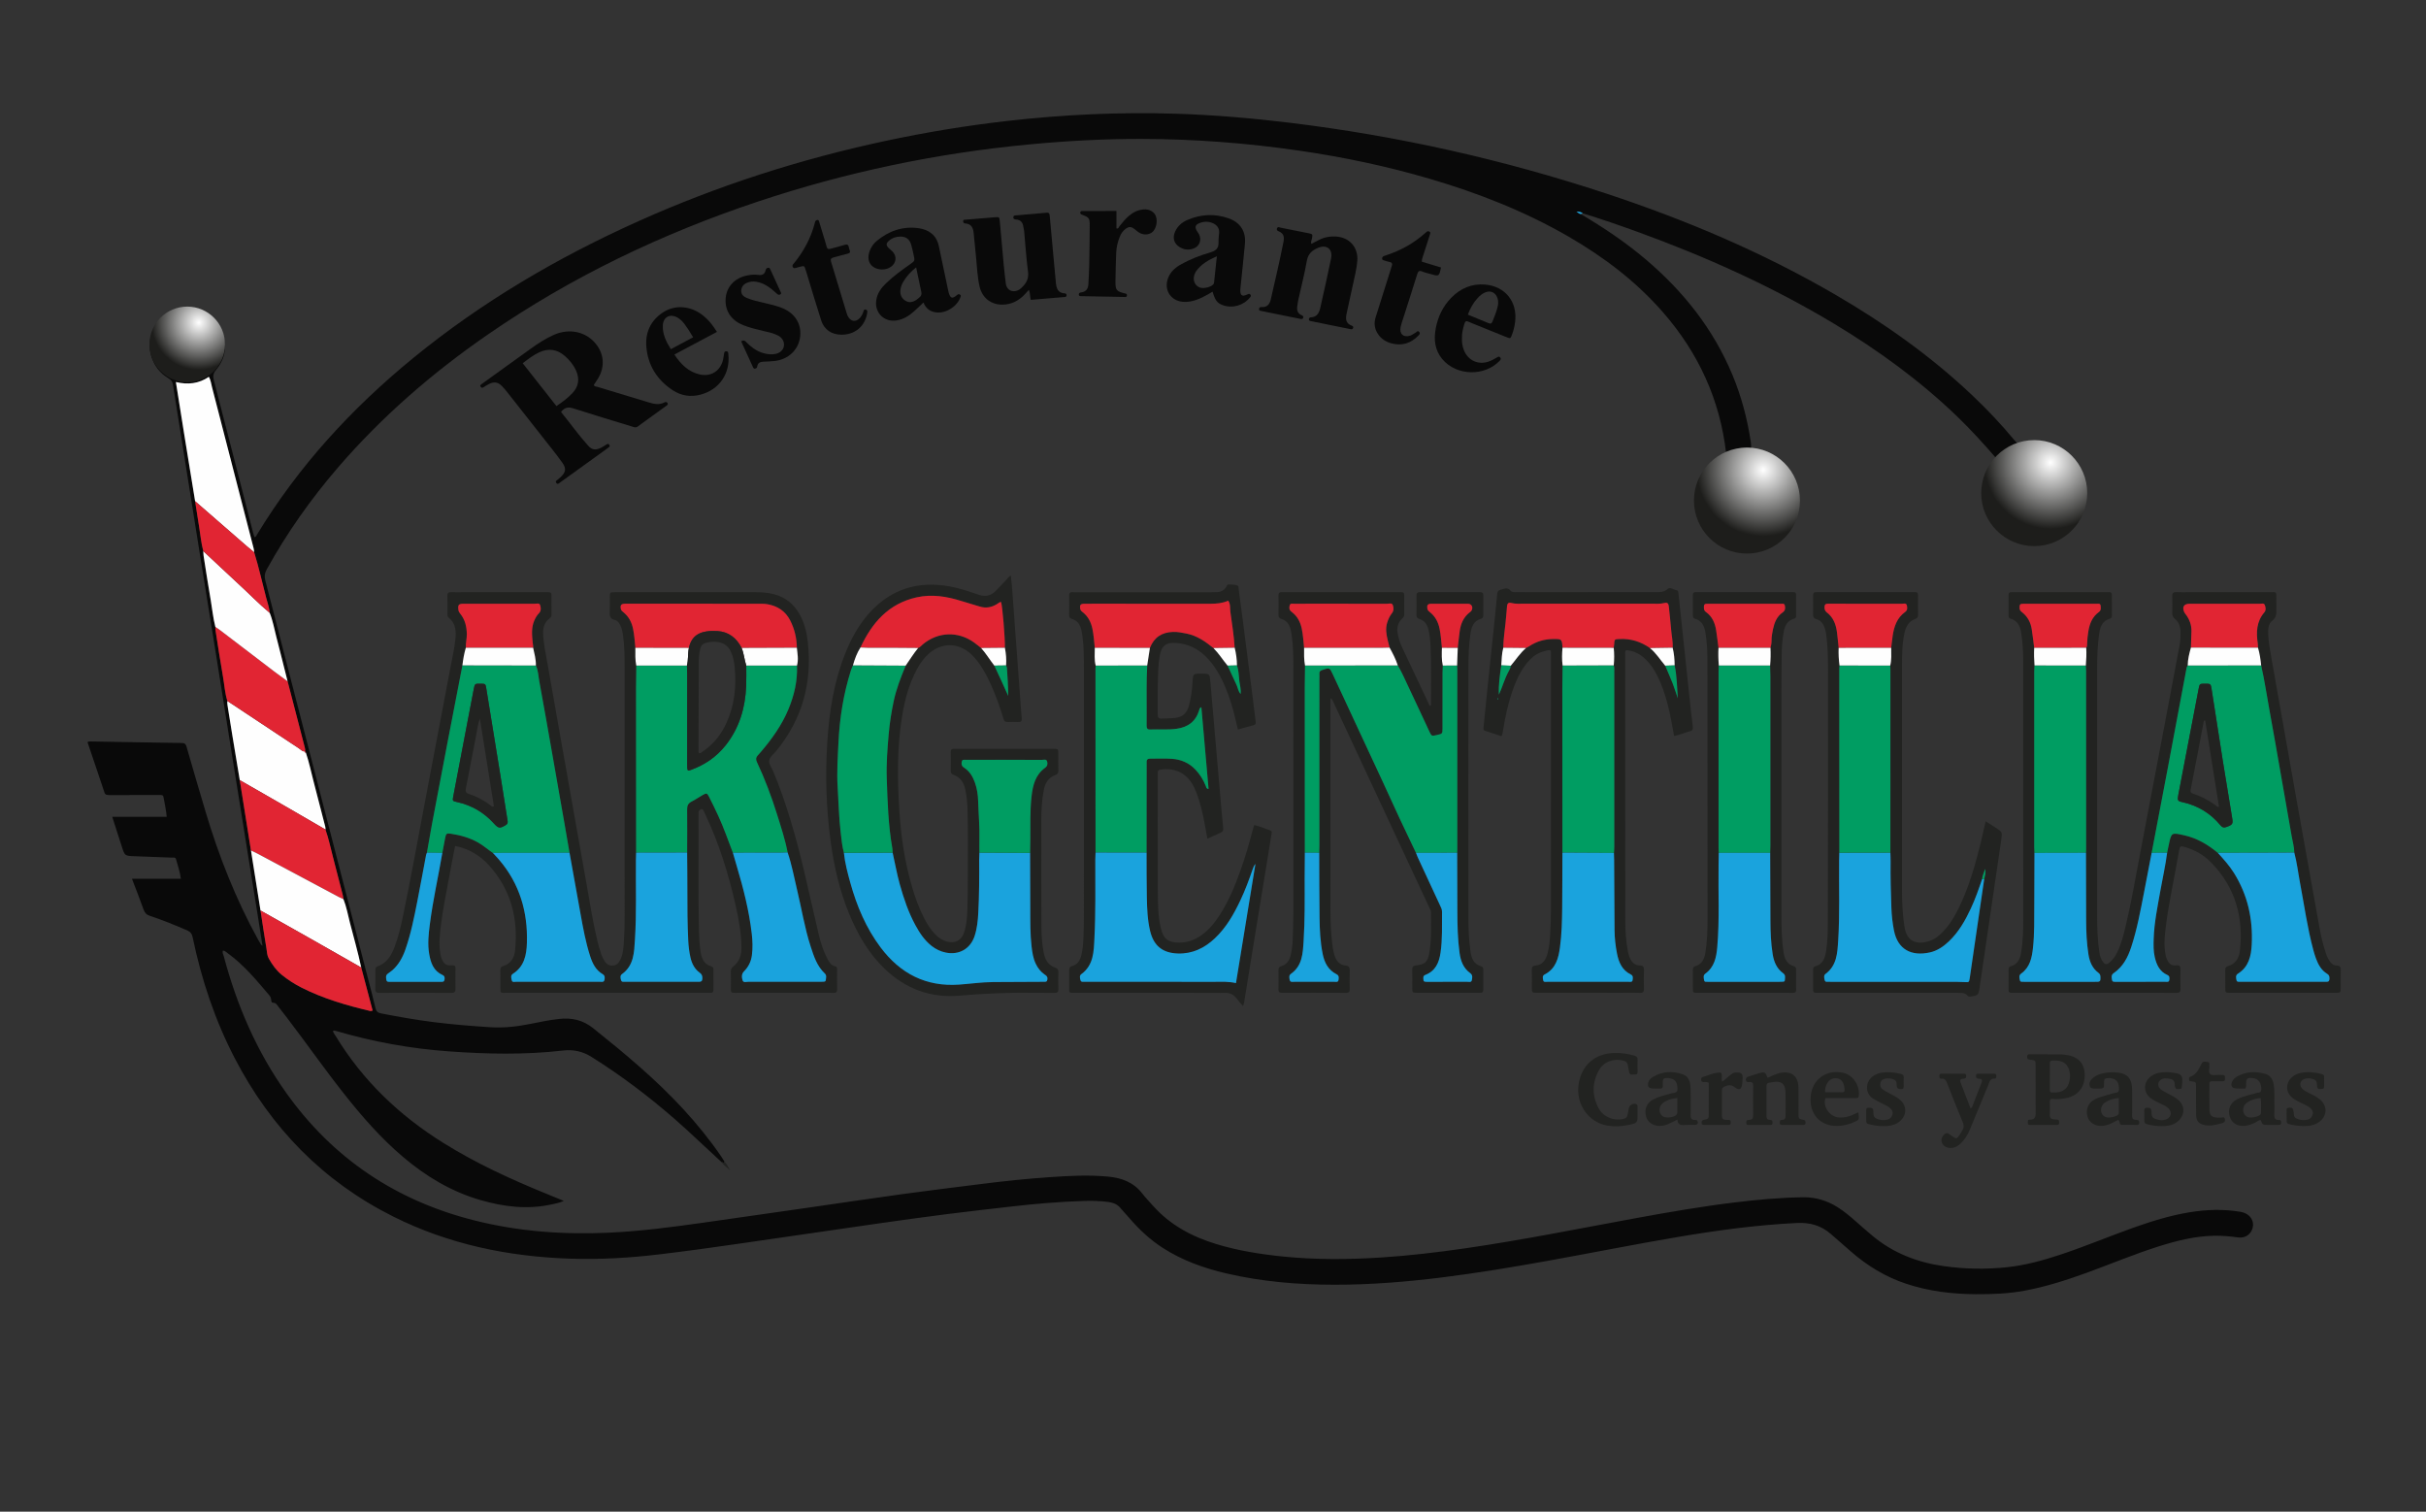 <?xml version="1.0" encoding="utf-8"?>
<!-- Generator: Adobe Illustrator 28.0.0, SVG Export Plug-In . SVG Version: 6.00 Build 0)  -->
<svg version="1.1" id="Capa_1" xmlns="http://www.w3.org/2000/svg" xmlns:xlink="http://www.w3.org/1999/xlink" x="0px" y="0px"
	 viewBox="0 0 1925.94 1200" style="enable-background:new 0 0 1925.94 1200;" xml:space="preserve">
<rect x="0" y="0" width="1925.94" height="1200" fill="#333333" stroke="none"/>
<style type="text/css">
	.st0{fill:#090909;}
	.st1{fill:#222321;}
	.st2{fill:#1AA3DD;}
	.st3{fill:#FEFEFE;}
	.st4{fill:#E12533;}
	.st5{fill:#009D62;}
	.st6{fill:url(#SVGID_1_);}
	.st7{fill:url(#SVGID_00000127764039886239041640000006319713047374968483_);}
	.st8{fill:url(#SVGID_00000050631882485510864920000011918720565435945151_);}
</style>
<g>
	<path class="st0" d="M1254.83,169.87c18.2,10.73,35.69,22.46,51.82,36.16c29.81,25.32,53.54,55.19,68.67,91.51
		c7.22,17.33,11.94,35.34,14.68,53.89c0.21,1.4,0.11,2.85,0.15,4.28c-2.59,0.24-5.31-0.82-7.75,0.81c-0.56,0.06-1.11,0.13-1.67,0.19
		c-0.76-0.08-1.5-0.14-1.97,0.65l-0.39,0.2c-2.94-0.32-5.4,1.23-8.06,2.03c-4.92-42.4-21.98-79.38-49.91-111.47
		c-21.43-24.63-47.08-44.05-75.22-60.33c-34.75-20.1-71.84-34.6-110.25-45.89c-33.92-9.97-68.44-17.21-103.42-22.3
		c-41.53-6.04-83.28-9.25-125.24-9.33c-30.08-0.06-60.1,1.59-90.06,4.45c-73.3,6.99-144.88,22.04-214.7,45.35
		c-76.16,25.43-147.97,59.73-214.15,105.42c-44.02,30.39-84.19,65.14-119.14,105.73c-21.55,25.03-40.5,51.87-56.48,80.79
		c-1.69,3.05-1.91,5.73-1.06,9.01c27.11,104.89,54.14,209.8,81.18,314.7c2.11,8.19,4.31,16.35,6.23,24.59
		c0.6,2.58,1.9,3.65,4.37,4.13c14.12,2.75,28.27,5.25,42.56,7.03c14.77,1.84,29.58,3.02,44.43,3.96
		c10.66,0.67,21.06-0.53,31.43-2.62c7.68-1.55,15.34-3.13,23.14-3.98c9.93-1.08,18.74,0.85,26.87,7.36
		c25.12,20.1,49.83,40.61,71.66,64.36c10.83,11.79,20.9,24.19,29.96,37.39c0.9,1.31,1.7,2.69,2.54,4.04
		c-0.31,2.27-1.59,0.12-2.31,0.51c-0.3-0.02-0.45-0.18-0.44-0.48c0-0.28-0.14-0.41-0.41-0.41c-0.33,0.01-0.51-0.15-0.55-0.47
		c0.01-0.3-0.14-0.44-0.44-0.43c-11.81-10.76-23.26-21.92-35.32-32.43c-20.76-18.1-42.66-34.66-66.02-49.29
		c-6.99-4.38-14.37-6-22.41-5.07c-30.32,3.51-60.66,2.86-91.01,0.67c-30.39-2.19-60.2-7.61-89.42-16.21
		c-0.77-0.23-1.52-0.5-2.35-0.06c0.2,1.64,1.33,2.82,2.13,4.14c21.44,35.25,50.42,62.93,85.28,84.7
		c25.96,16.22,53.64,28.92,81.92,40.45c4.39,1.79,8.78,3.6,13.87,5.68c-3.64,1.7-6.83,2.17-9.95,2.85
		c-18.94,4.15-37.49,1.88-55.87-3.4c-23.15-6.65-43.3-18.68-61.55-34.12c-17.79-15.05-33.01-32.51-47.39-50.74
		c-15.55-19.7-29.93-40.28-45.17-60.22c-2.14-2.79-4.28-5.58-6.47-8.33c-1.16-1.45-1.96-3.35-4.34-3.33
		c-1.24,0.01-1.43-1.1-1.52-2.07c-0.12-1.29-0.38-2.49-1.27-3.53c-10.15-11.94-20.08-24.09-32.88-33.42
		c-1.26-0.92-2.38-2.15-4.1-2.41c-0.85,1.66,0.21,3.08,0.59,4.52c10.39,39.06,26.17,75.67,49.74,108.69
		c36.96,51.79,86.66,85.03,148.17,100.75c35.44,9.06,71.51,11.68,107.99,10c24.64-1.14,49.04-4.32,73.42-7.75
		c27.69-3.89,55.37-7.9,83.06-11.88c25.63-3.68,51.23-7.53,76.88-11.06c21.06-2.89,42.17-5.42,63.26-8.1
		c17.61-2.24,35.27-4.05,52.98-5.27c15.47-1.07,30.96-1.91,46.49-0.45c10.82,1.01,20.18,4.44,27.07,13.31
		c2.64,3.4,5.66,6.51,8.53,9.74c13.69,15.43,31.15,24.7,50.6,30.58c17.19,5.19,34.85,8.01,52.69,9.81
		c26.02,2.62,52.07,2.44,78.12,0.75c22.02-1.43,43.93-4.01,65.78-7.16c45.72-6.59,90.98-15.74,136.39-24.08
		c26.09-4.79,52.24-9.29,78.58-12.49c17.94-2.18,35.94-3.81,54.03-4.06c10.06-0.14,19.21,2.7,27.65,8.05
		c5.01,3.18,9.53,6.99,13.98,10.89c4.57,4,9.1,8.06,13.78,11.93c16.34,13.52,35.34,20.83,56.17,23.78
		c16.71,2.37,33.48,2.66,50.25,0.89c14.52-1.53,28.53-5.4,42.35-9.97c19.4-6.41,38.24-14.35,57.48-21.22
		c14.6-5.21,29.38-9.81,44.72-12.37c13.67-2.28,27.35-2.71,41.05-0.4c7,1.18,11.07,6.89,9.36,12.98c-1.41,5.01-5.86,8.06-11.41,7.32
		c-6.35-0.85-12.69-1.46-19.11-1.34c-15.03,0.28-29.4,3.88-43.62,8.34c-19.51,6.12-38.33,14.11-57.53,21.07
		c-16.22,5.88-32.61,11.14-49.64,14.27c-12.66,2.32-25.41,2.8-38.21,2.73c-18.81-0.1-37.31-2.3-55.25-8.22
		c-16.64-5.49-31.26-14.43-44.37-25.93c-5.17-4.53-10.36-9.04-15.53-13.57c-7.73-6.78-16.56-9.32-26.95-8.82
		c-31.52,1.54-62.69,5.74-93.76,10.98c-34.97,5.9-69.74,12.89-104.65,19.16c-27.52,4.94-55.1,9.53-82.86,13.01
		c-28.6,3.58-57.27,5.91-86.09,5.87c-28.86-0.03-57.49-2.41-85.67-8.98c-18-4.2-35.21-10.36-50.82-20.48
		c-9.88-6.4-18.36-14.36-26.02-23.25c-2.4-2.78-4.95-5.44-7.31-8.26c-2.53-3.02-5.83-4.21-9.62-4.73c-6.69-0.92-13.4-1-20.12-0.78
		c-18.87,0.62-37.67,2.21-56.42,4.36c-17.47,2-34.94,3.96-52.39,6.18c-17.44,2.22-34.85,4.67-52.26,7.13
		c-18.67,2.64-37.33,5.4-55.99,8.11c-18.35,2.66-36.69,5.3-55.04,7.99c-21.19,3.1-42.41,6-63.68,8.55
		c-23.55,2.83-47.15,4.26-70.85,3.49c-49.28-1.6-96.7-11.32-141.05-33.54c-55.78-27.94-97.03-70.5-125.66-125.6
		c-15.78-30.38-26.43-62.56-33.41-96c-0.6-2.9-1.85-4.38-4.42-5.5c-9.67-4.2-19.42-8.16-29.43-11.46c-2.72-0.89-4.13-2.3-5.08-4.98
		c-2.87-8.1-6.05-16.09-9.25-24.49c13.08,0,25.75,0,38.84,0c-0.66-5.5-2.49-10.54-3.89-15.66c-0.44-1.64-2.13-1.1-3.32-1.15
		c-9.91-0.4-19.82-0.74-29.73-1.11c-7.58-0.29-7.59-0.3-9.94-7.59c-2.49-7.72-4.97-15.45-7.61-23.68c14.57,0,28.7,0,43.24,0
		c-0.43-5.62-1.7-10.65-2.56-15.74c-0.2-1.2-0.92-1.55-2-1.55c-1.12,0-2.24,0-3.36,0c-12.48,0-24.96-0.01-37.44,0.01
		c-1.78,0-3.34,0.13-4.11-2.17c-4.4-13.32-8.94-26.59-13.4-39.79c1.06-0.8,2.04-0.61,2.97-0.59c23.99,0.42,47.97,0.9,71.96,1.22
		c2.53,0.03,3.16,1.13,3.77,3.24c4.99,17.32,10.02,34.64,15.19,51.9c10.48,34.95,23.8,68.74,41.43,100.76
		c0.77,1.4,1.58,2.77,2.41,4.13c0.15,0.25,0.48,0.38,1.17,0.91c-1.12-7.21-2.15-14.02-3.24-20.83c-3.69-23.01-7.4-46.02-11.09-69.04
		c-3.75-23.33-7.5-46.66-11.22-69.99c-3.67-23.02-7.29-46.04-10.97-69.06c-4.01-25.06-8.1-50.12-12.11-75.18
		c-4.31-26.96-8.57-53.92-12.86-80.88c-3.21-20.18-6.48-40.35-9.61-60.54c-0.39-2.51-1.62-3.82-3.71-5.05
		c-13.45-7.9-17.73-24.76-12.56-36.57c1.14,0.76,1.16,1.9,0.81,2.99c-1.17,3.63-0.73,7.14,0.05,10.81
		c3.51,16.5,18.01,24.41,33.09,21.27c13.02-2.71,20.58-13.28,21.75-26.41c0.12-1.38-0.39-2.94,1.13-3.91
		c2.26,9.57-0.23,18.06-6.4,25.38c-2.24,2.66-2.55,4.83-1.7,8.1c10.48,40.3,20.79,80.65,31.15,120.98c0.31,1.21,0.72,2.4,1.08,3.59
		c1.26-0.12,1.52-1.16,2-1.94c32.94-54.32,75.25-100.38,124.31-140.45c54.55-44.56,114.77-79.84,178.93-108.58
		c62.87-28.17,128.1-49.08,195.46-63.5c32.06-6.87,64.37-12.2,96.94-15.91c44.56-5.07,89.28-7.17,134.12-5.74
		c30.22,0.97,60.33,3.54,90.36,7.19c85.58,10.42,169.31,29.15,251.13,56.2c63.05,20.85,123.99,46.62,181.49,80.07
		c39.24,22.82,76.11,48.87,109.11,80.17c11.73,11.12,22.85,22.83,33.16,35.29c1.06,1.28,2.81,2.28,2.52,4.38
		c-0.48,0.41-0.89,0.98-1.45,1.2c-4.78,1.88-9.24,4.28-12.97,7.88c-0.77,0.74-1.76,0.64-2.71,0.69
		c-9.83-11.36-19.93-22.46-30.76-32.88c-29.51-28.37-62.37-52.31-97.38-73.37c-49.52-29.8-101.98-53.34-156.23-73.05
		c-14.39-5.23-28.86-10.23-43.49-14.73c-1.32-0.96-2.77-1.42-4.95-1.37C1252.95,168.88,1253.65,169.79,1254.83,169.87z
		 M161.4,437.48c0.07,1.27,0.02,2.55,0.22,3.79c1.86,11.76,3.65,23.52,5.68,35.25c1.22,7.03,1.86,14.16,3.66,21.09
		c0.05,0.95,0,1.92,0.15,2.86c1.94,12.27,3.78,24.55,5.92,36.79c1.12,6.4,1.51,12.93,3.45,19.18c-0.21,1.93,0.18,3.81,0.48,5.7
		c1.17,7.24,2.31,14.49,3.5,21.73c1.94,11.8,3.91,23.6,5.87,35.4c2.96,18.61,5.93,37.22,8.89,55.84
		c2.53,15.88,5.06,31.77,7.59,47.65c1.55,10.07,3.03,20.16,4.72,30.21c0.44,2.64,0.44,5.41,1.82,7.87
		c2.75,4.9,5.93,9.44,10.36,13.03c4.86,3.93,10.07,7.31,15.64,10.12c17.35,8.76,35.85,14.16,54.68,18.57
		c0.4,0.09,0.88-0.16,1.78-0.35c-3.03-11.47-6.04-22.81-9.04-34.16c-2.53-11.95-5.89-23.69-8.96-35.5
		c-1.63-6.27-2.73-12.69-5.15-18.75c-0.18-1.09-0.28-2.2-0.55-3.27c-2.56-10.01-5.12-20.01-7.74-30
		c-1.93-7.35-3.46-14.82-5.98-22.01c0.15-1.47-0.32-2.82-0.68-4.22c-2.97-11.41-5.87-22.83-8.85-34.23
		c-1.97-7.54-3.52-15.2-6.06-22.59c-0.02-0.56,0.02-1.16-0.85-0.97l0.01,0.01c0.65-1.08,0.24-2.2-0.03-3.23
		c-4.51-17.48-9.06-34.95-13.61-52.42c-2.99-11.85-5.92-23.71-9.01-35.54c-1.64-6.28-2.73-12.73-5.19-18.79
		c-0.34-4.16-1.76-8.08-2.82-12.06c-3.18-11.99-5.82-24.11-9.48-35.97c-0.16-1.1-0.22-2.23-0.5-3.3
		c-10.98-42.57-21.97-85.13-32.97-127.69c-0.71-2.75-1.01-5.64-2.54-8.41c-7.99,5.52-16.76,6.43-26.19,4.15
		c2.21,13.91,4.3,27.13,6.43,40.35c2.92,18.09,5.88,36.18,8.83,54.27c1.11,7.09,2.23,14.17,3.35,21.26
		C159.2,425.26,159.76,431.46,161.4,437.48z"/>
	<path class="st1" d="M361.27,671.53c-1.64,8.57-3.32,16.85-4.78,25.17c-2.21,12.58-4.98,25.06-6.46,37.76
		c-0.83,7.13-1.75,14.28-0.62,21.49c0.3,1.91,0.68,3.78,1.41,5.55c1.25,3.04,3.27,5.13,6.89,4.83c4.46-0.38,3.86,0.88,3.86,4.02
		c0,4.8-0.07,9.59,0.03,14.39c0.05,2.29-0.44,3.44-3.15,3.42c-19.04-0.11-38.08-0.09-57.11-0.02c-2.36,0.01-3.51-0.51-3.41-3.16
		c0.17-4.95,0.06-9.91,0.04-14.86c0-1.34,0.13-2.45,1.71-3c7.52-2.62,11.07-8.74,13.66-15.67c2.85-7.65,4.76-15.57,6.43-23.53
		c6.26-29.84,11.57-59.86,17.3-89.8c6.9-36.06,13.7-72.13,20.51-108.2c1.36-7.21,3-14.37,3.85-21.68c0.78-6.75,0.71-13.17-5.24-17.9
		c-1.05-0.83-0.97-1.93-0.97-3.04c-0.01-4.8,0.11-9.59-0.05-14.38c-0.08-2.49,1.07-2.94,3.19-2.85c2.87,0.12,5.76,0.03,8.64,0.03
		c21.76,0,43.52,0,65.27,0c1.12,0,2.24,0.02,3.36,0.01c1.3-0.02,2.16,0.42,2.16,1.88c0,5.43-0.03,10.87,0.02,16.3
		c0.01,1.33-0.8,1.98-1.68,2.68c-3.86,3.03-5.12,7.15-4.96,11.88c0.27,8.02,2.03,15.83,3.41,23.68
		c5.25,29.87,10.54,59.74,15.83,89.6c4.96,27.98,9.94,55.95,14.92,83.92c2.82,15.87,5.27,31.81,9.07,47.5
		c0.79,3.25,1.79,6.46,2.81,9.64c0.48,1.51,1.17,2.97,1.92,4.37c1.59,2.98,3.79,5.27,7.51,4.92c3.5-0.32,5.16-2.94,6.36-5.82
		c1.8-4.35,2.02-9.04,2.3-13.64c0.4-6.53,0.6-13.09,0.6-19.64c0.04-65.53,0.06-131.07-0.01-196.6c-0.01-8.94-0.08-17.9-1.33-26.79
		c-0.33-2.39-0.82-4.71-1.79-6.92c-1-2.28-2.42-4.48-4.83-5.01c-3.83-0.83-4.01-3.25-3.88-6.35c0.18-3.99,0.01-7.99,0.05-11.99
		c0.04-3.56,0.07-3.56,3.79-3.63c0.64-0.01,1.28,0,1.92,0c36.8,0,73.59,0,110.39,0c4.65,0,9.25,0.36,13.79,1.49
		c9.39,2.34,16.26,7.86,20.92,16.26c3.79,6.83,5.53,14.28,6.38,21.93c3.62,32.41-4.52,61.41-25.36,86.7
		c-1.92,2.33-4.88,4.36-5.3,7.22c-0.42,2.86,1.94,5.6,3.1,8.38c10.79,25.87,18.29,52.75,24.74,79.94
		c3.98,16.77,7.64,33.61,11.62,50.38c1.51,6.37,3.59,12.59,6.62,18.44c1.4,2.71,2.85,5.48,6.22,6.2c1.48,0.31,1.61,1.26,1.61,2.45
		c-0.01,5.27-0.11,10.55,0.04,15.82c0.07,2.5-1.09,2.94-3.2,2.84c-2.71-0.12-5.44-0.03-8.16-0.03c-22.4,0-44.8,0-67.19,0
		c-1.12,0-2.24-0.06-3.36,0.01c-1.92,0.12-2.48-0.86-2.46-2.62c0.05-4.79,0.09-9.59-0.02-14.38c-0.04-1.83,0.76-2.99,2.07-4.04
		c4.74-3.81,6.4-8.88,6.36-14.82c-0.09-11.75-2.26-23.19-4.85-34.56c-5.57-24.5-13.06-48.36-23.82-71.13
		c-0.41-0.87-0.77-1.76-1.22-2.6c-0.43-0.8-0.71-1.93-1.96-1.66c-1.17,0.25-2.02,0.98-2.16,2.26c-0.09,0.79-0.07,1.6-0.07,2.39
		c0.15,30.84-0.35,61.69,0.34,92.53c0.11,4.96,0.43,9.9,1.1,14.81c0.78,5.76,2.28,11.08,8.84,12.87c1.43,0.39,1.54,1.41,1.54,2.58
		c0,5.27-0.04,10.55,0.02,15.82c0.02,1.83-0.66,2.67-2.51,2.54c-0.96-0.06-1.92-0.01-2.88-0.01c-52.79,0-105.59,0.01-158.38-0.01
		c-5.83,0-5.33,0.99-5.37-5.35c-0.02-4.16,0.06-8.31-0.03-12.47c-0.04-1.82,0.39-2.88,2.36-3.47c6.2-1.86,8.78-6.75,9.37-12.65
		c2.54-25.37-3.49-48.2-20.89-67.39C380.88,678.89,372.08,673.66,361.27,671.53z M369.82,514.19c-1.38,4.57-2.16,9.26-2.73,13.99
		c-3.93,20.31-7.89,40.62-11.78,60.93c-4.14,21.57-8.24,43.14-12.31,64.72c-1.44,7.66-2.73,15.35-4.09,23.02
		c-0.22,0.6-0.53,1.18-0.65,1.79c-2.35,12.37-4.58,24.76-7.02,37.11c-2.54,12.82-5.07,25.65-9.43,38.02
		c-2.2,6.25-5.3,11.96-10.34,16.42c-1.19,1.05-2.6,1.86-3.82,2.88c-1.62,1.35-1.2,3.25-0.89,4.91c0.31,1.67,1.9,1.39,3.15,1.39
		c13.26,0.01,26.52,0.01,39.78,0c1.24,0,2.77,0.29,3.13-1.41c0.34-1.58,0.41-3.16-1.53-4.04c-7.11-3.21-9.31-9.5-10.54-16.54
		c-1.4-8-0.5-15.96,0.51-23.84c2.44-18.97,6.68-37.64,9.9-56.49c0.74-3.89,1.47-7.79,2.21-11.68c0.7-3.68,1.09-4.11,4.64-3.56
		c7.57,1.16,14.85,3.17,21.61,7.01c4.17,2.37,7.69,5.56,11.63,8.19c1.72,1.88,3.51,3.72,5.16,5.66
		c16.15,18.95,22.65,41.19,21.9,65.69c-0.29,9.57-2.02,18.85-11.19,24.65c-1.93,1.22-1.22,3.53-0.8,5.28
		c0.39,1.64,2.13,1.04,3.31,1.05c22.24,0.03,44.47,0.03,66.71,0c1.33,0,3.17,0.53,3.53-1.48c0.3-1.66,0.6-3.42-1.43-4.6
		c-5.45-3.2-8.04-8.49-9.9-14.21c-3.56-10.96-5.6-22.27-7.65-33.58c-2.93-16.17-5.83-32.35-8.74-48.53
		c-1.24-7.2-2.47-14.41-3.73-21.6c-3.29-18.8-6.58-37.59-9.9-56.38c-3.43-19.42-6.81-38.84-10.39-58.23
		c-0.77-4.17-0.79-8.53-2.7-12.46c0.14-4.83-1.19-9.44-2.18-14.09c0.22-1.29-0.21-2.52-0.33-3.78c-0.56-6.03-1.3-12.08,1.29-17.89
		c0.91-2.06,1.99-4,3.57-5.62c1.98-2.02,1.7-4.58,0.93-6.72c-0.6-1.68-2.85-0.9-4.37-0.9c-18.67-0.04-37.35-0.04-56.02-0.02
		c-4.31,0-4.92,0.81-4.38,5.04c0.16,1.2,0.76,2.05,1.47,2.92c3.8,4.68,5.05,10.12,5.19,16.04
		C370.69,506.95,369.59,510.52,369.82,514.19z M504.41,514.25c0.01,4.69-0.28,9.41,0.74,14.05c-0.07,6.23-0.21,12.45-0.21,18.68
		c0,43.3,0.04,86.6,0.06,129.9c-0.05,2.07-0.14,4.14-0.16,6.22c-0.18,20.9,0.58,41.82-0.76,62.7c-0.65,10.17-0.72,20.64-10.39,27.54
		c-1.55,1.11-1.1,3.28-0.56,4.93c0.52,1.58,2.13,1,3.34,1.11c0.63,0.06,1.28,0.01,1.92,0.01c17.89,0,35.79,0,53.68,0
		c0.96,0,1.92-0.04,2.88,0c1.77,0.06,2.62-0.7,2.66-2.54c0.04-1.84-0.22-3.33-1.92-4.54c-4.24-3.02-6.45-7.37-7.56-12.36
		c-0.97-4.37-1.51-8.8-1.73-13.26c-0.64-13.23-0.74-26.47-0.69-39.72c0.03-10.05-0.12-20.1-0.19-30.15
		c0.02-11.5,0.12-22.99-0.01-34.49c-0.03-2.96,0.96-4.74,3.58-6.06c2.98-1.51,5.75-3.44,8.66-5.11c3.1-1.78,3.59-1.71,5.16,1.39
		c2.53,4.98,4.98,10,7.32,15.07c4.41,9.56,7.83,19.52,11.61,29.33c1.06,3.67,2.1,7.35,3.2,11.01c5.21,17.45,9.65,35.07,11.78,53.19
		c0.67,5.72,0.86,11.49,0.11,17.21c-0.64,4.87-2.74,9.17-6.23,12.68c-2.15,2.15-1.87,4.82-1.17,7.16c0.63,2.12,3.05,1.16,4.66,1.17
		c18.86,0.06,37.73,0.04,56.59,0.03c1.12,0,2.24-0.04,3.35-0.11c0.67-0.04,1.34-0.35,1.42-1.05c0.2-1.86,0.92-3.92-0.69-5.43
		c-6.23-5.83-8.74-13.63-11.25-21.37c-4.83-14.9-7.25-30.39-10.92-45.58c-2.35-9.75-4.11-19.65-7.41-29.16
		c-1.96-10.36-5.29-20.34-8.42-30.36c-4.42-14.16-9.65-28.03-15.97-41.47c-0.97-2.07-0.78-3.62,0.67-5.2
		c0.75-0.82,1.5-1.65,2.23-2.5c8.87-10.34,16.78-21.35,22.06-33.98c4.65-11.12,7.38-22.7,6.87-34.88c1.33-4.71,0.4-9.41-0.11-14.11
		c-0.1-7.61-1.82-14.83-5.25-21.61c-3.73-7.38-9.96-11.49-17.95-12.92c-2.8-0.5-5.73-0.4-8.6-0.4
		c-34.01-0.02-68.01-0.02-102.02-0.02c-0.96,0-1.92-0.04-2.87,0.01c-2.83,0.14-3.54,1.13-3.09,3.92c0.23,1.45,1.24,2.16,2.22,2.96
		c4.15,3.37,6.42,7.79,7.51,12.96C503.61,504.11,503.86,509.19,504.41,514.25z"/>
	<path class="st1" d="M1662.4,788.09c-20.8,0-41.6,0-62.4,0c-1.12,0-2.24-0.03-3.36,0c-1.36,0.03-2.08-0.53-2.08-1.95
		c0.01-5.59,0.01-11.19-0.01-16.78c-0.01-1.32,0.56-1.97,1.85-2.34c5.15-1.48,7.16-5.44,8.02-10.31c1.62-9.17,1.79-18.44,1.79-27.7
		c0.01-68.41-0.03-136.83-0.07-205.24c0-7.19-0.47-14.36-1.58-21.49c-0.82-5.21-2.77-9.55-8.35-11.14c-1.39-0.4-1.66-1.25-1.66-2.47
		c0.01-5.43,0.03-10.87-0.01-16.3c-0.01-1.58,0.59-2.38,2.25-2.29c0.96,0.05,1.92,0,2.88,0c24,0,48,0,72,0c0.96,0,1.92,0.05,2.88,0
		c1.46-0.08,2,0.64,2,2c-0.01,5.59-0.02,11.19,0.02,16.78c0.01,1.35-0.59,1.99-1.84,2.36c-5.38,1.58-7.31,5.81-8.09,10.81
		c-1.56,9.98-1.79,20.05-1.79,30.11c-0.04,64.58-0.04,129.16,0,193.74c0.01,10.07,0.26,20.13,1.74,30.12
		c0.43,2.89,1.34,5.57,3.14,7.92c1.29,1.68,2.63,2.01,4.43,0.58c2.83-2.24,4.91-5.04,6.49-8.2c3.53-7.05,5.32-14.68,7.13-22.29
		c4.56-19.27,7.83-38.8,11.54-58.24c6.59-34.49,13.14-68.99,19.68-103.49c3.81-20.07,7.54-40.16,11.35-60.24
		c0.66-3.49,0.71-6.98,0.7-10.5c-0.02-4.03-1.28-7.6-4.41-10.22c-1.65-1.38-2.22-2.9-2.16-4.98c0.12-4.31,0.14-8.63,0-12.95
		c-0.08-2.41,0.61-3.49,3.22-3.36c3.67,0.18,7.36,0.05,11.04,0.05c21.12,0,42.24-0.02,63.36,0.01c5.36,0.01,5.01-0.88,5.03,5.21
		c0.01,2.72-0.05,5.44,0.02,8.15c0.09,3.52,0.11,6.64-3.29,9.29c-3.16,2.47-3.38,6.69-3.21,10.64c0.27,6.57,1.52,13.01,2.65,19.45
		c6.62,37.57,13.27,75.14,19.97,112.7c5.99,33.63,12.03,67.25,18.1,100.87c1.19,6.59,2.73,13.12,4.79,19.52
		c0.69,2.13,1.51,4.2,2.68,6.12c1.47,2.42,3.25,4.38,6.36,4.43c2.49,0.04,3.14,1.36,3.06,3.71c-0.16,4.63-0.02,9.27-0.06,13.91
		c-0.03,3.96-0.06,4-3.89,4.01c-9.92,0.03-19.84,0.01-29.76,0.01c-17.92,0-35.84,0.01-53.76-0.01c-4.18,0-4.2-0.04-4.22-4.15
		c-0.02-4.64,0.04-9.27-0.03-13.91c-0.02-1.65,0.45-2.6,2.17-3.12c5.91-1.78,8.77-6.15,9.45-12.02c3.08-26.9-3.68-50.68-22.86-70.31
		c-6.02-6.16-13.42-10.21-21.79-12.5c-2.33-0.63-3.07,0-3.45,2.24c-3.59,21.41-8.58,42.58-11.06,64.17
		c-0.77,6.67-1.17,13.38,0.33,20.03c0.46,2.05,1.17,3.97,2.47,5.65c1.56,2.02,3.75,2.38,6.04,2.13c2.64-0.29,3.24,0.91,3.18,3.3
		c-0.14,5.11-0.16,10.23,0.01,15.34c0.09,2.6-0.95,3.21-3.36,3.19c-13.76-0.09-27.52-0.04-41.28-0.04
		C1678.4,788.09,1670.4,788.09,1662.4,788.09z M1614.9,514.24c-0.24,4.67-0.13,9.34,0.26,14c-0.08,1.59-0.23,3.18-0.23,4.77
		c-0.01,46.42-0.01,92.85,0,139.27c0,1.59,0.12,3.18,0.18,4.77c-0.05,13.74-0.06,27.49-0.15,41.23c-0.07,11.34,0.21,22.69-1.02,34
		c-0.86,7.96-2.36,15.53-9.46,20.61c-1.94,1.39-1.28,3.51-0.92,5.28c0.34,1.63,2.05,1.09,3.25,1.21c0.48,0.05,0.96,0.01,1.44,0.01
		c18.08,0,36.15,0,54.23,0c0.96,0,1.92-0.01,2.88-0.04c1.31-0.03,2.13-0.6,2.12-2.01c-0.01-1.87,0.36-3.67-1.61-5.13
		c-4.92-3.65-7.03-8.95-7.93-14.81c-1.36-8.86-1.78-17.79-1.8-26.74c-0.04-17.9-0.09-35.8-0.13-53.7c0.04-0.95,0.11-1.91,0.11-2.86
		c0.01-47.19,0.01-94.37-0.01-141.56c0-1.43-0.15-2.86-0.23-4.29c0.37-4.68,0.64-9.35,0.31-14.04c0.78-0.95,0.69-2.1,0.71-3.2
		c0.07-3.36,0.46-6.68,1-10c0.99-6.04,3.16-11.4,8.26-15.12c1.97-1.44,1.65-3.32,1.43-5.18c-0.22-1.84-1.85-1.44-3.04-1.44
		c-19.36-0.03-38.71-0.04-58.07,0c-2.95,0.01-3.21,0.53-3.22,3.35c-0.01,1.7,0.93,2.54,2.09,3.47c4.33,3.45,6.76,8.04,7.58,13.45
		C1613.69,504.42,1614.25,509.33,1614.9,514.24z M1739.31,514.11c-1.3,4.64-2.51,9.3-2.52,14.17c-0.3,0.54-0.76,1.05-0.87,1.63
		c-4.97,26.4-9.88,52.8-14.86,79.2c-4.27,22.64-8.62,45.27-12.93,67.9c-1.99,10.33-3.96,20.65-5.97,30.98
		c-2.86,14.7-5.55,29.44-10.22,43.72c-2.68,8.2-6.49,15.62-13.83,20.69c-0.26,0.18-0.54,0.35-0.76,0.58
		c-1.45,1.48-0.92,3.33-0.67,4.98c0.25,1.68,1.86,1.43,3.11,1.44c13.1,0.01,26.19,0.02,39.29-0.01c1.18,0,2.8,0.44,3.06-1.41
		c0.22-1.55,0.42-3.16-1.56-4.04c-6.18-2.75-8.59-8.13-10-14.29c-1.08-4.74-0.97-9.52-0.83-14.29c0.38-12.96,3.07-25.61,5.31-38.32
		c1.77-10.04,4.07-19.98,5.36-30.1c0.43-2.03,0.86-4.05,1.28-6.08c2.12-10.19,2.08-10.04,12.5-7.7c10.1,2.27,18.6,7.39,26.44,13.87
		c4.65,5.05,9.22,10.14,12.88,16c10.85,17.39,15.08,36.41,14.07,56.7c-0.46,9.17-2.33,17.8-10.96,23.2
		c-2.07,1.29-1.49,3.42-1.12,5.21c0.34,1.65,2.03,1.15,3.24,1.25c0.64,0.05,1.28,0.01,1.92,0.01c21.1,0,42.2,0,63.3,0
		c0.96,0,1.92-0.05,2.88,0c1.92,0.08,2.45-0.95,2.45-2.68c0-1.53-0.26-2.73-1.73-3.61c-4.79-2.87-7.25-7.51-9.09-12.53
		c-0.77-2.09-1.39-4.24-1.98-6.4c-4.72-17.43-7.15-35.31-10.51-53.01c-1.54-8.13-2.47-16.37-4.62-24.38
		c-0.04-4.34-1.3-8.49-2.03-12.72c-3.02-17.41-6.09-34.8-9.15-52.2c-2.73-15.52-5.36-31.05-8.25-46.54
		c-2.3-12.36-4.05-24.83-6.86-37.09c-0.49-4.75-1.13-9.47-2.51-14.05c-0.04-1.11,0.01-2.24-0.15-3.34
		c-1.35-8.94-1.08-17.46,5.29-24.84c1.36-1.57,1.03-4.13,0.16-5.96c-0.66-1.39-2.62-0.75-4-0.75c-18.52-0.03-37.05-0.03-55.57-0.01
		c-4.5,0-6.11,2.46-4.31,6.6c0.37,0.86,1.07,1.58,1.62,2.36c2.79,3.88,4.25,8.19,4.14,12.98
		C1739.63,505.5,1739.45,509.8,1739.31,514.11z"/>
	<path class="st1" d="M1056.19,554.33c0,2.07,0,3.63,0,5.19c0,54.19-0.01,108.38,0.01,162.56c0,10.07,0.42,20.13,1.83,30.12
		c0.31,2.2,0.81,4.4,1.51,6.51c1.41,4.21,3.99,7.31,8.77,7.74c2.65,0.23,3.3,1.63,3.21,4.11c-0.18,4.79-0.11,9.59-0.02,14.38
		c0.04,2.08-0.33,3.21-2.86,3.19c-16.96-0.1-33.92-0.07-50.88-0.02c-2.01,0.01-2.88-0.6-2.83-2.73c0.11-5.11,0.08-10.23,0.01-15.34
		c-0.03-1.69,0.5-2.62,2.21-3.11c4.51-1.29,6.62-4.7,7.59-9.03c0.87-3.91,1.37-7.87,1.51-11.86c0.26-7.34,0.52-14.69,0.53-22.04
		c0.04-64.42,0.05-128.84-0.01-193.26c-0.01-8.78-0.03-17.58-1.3-26.31c-0.25-1.73-0.56-3.47-1-5.16c-0.99-3.77-3.09-6.68-6.97-7.86
		c-1.77-0.54-2.61-1.34-2.56-3.33c0.13-5.11,0.12-10.23,0.01-15.34c-0.05-2.19,0.92-2.82,2.88-2.67c0.95,0.07,1.92,0.01,2.88,0.01
		c29.44,0,58.88,0,88.31,0c1.12,0,2.24,0.05,3.36-0.01c1.55-0.08,2.4,0.44,2.39,2.14c-0.04,5.27-0.05,10.55,0.01,15.82
		c0.02,1.5-0.93,2.25-1.83,3.16c-3.17,3.19-4.16,7.02-3.39,11.42c0.64,3.64,1.62,7.17,3.18,10.51c7.19,15.32,14.42,30.61,21.67,45.9
		c0.22,0.47,0.2,1.35,1.14,1.28c0.75-0.58,0.48-1.41,0.48-2.13c-0.05-14.86,0.28-29.73-0.34-44.59c-0.19-4.63-0.58-9.24-1.67-13.77
		c-0.96-3.96-2.91-7.12-7.02-8.38c-1.8-0.55-2.56-1.46-2.51-3.41c0.12-4.95,0.11-9.91,0.01-14.86c-0.05-2.18,0.55-3.15,2.95-3.13
		c15.84,0.08,31.68,0.06,47.52,0.02c1.78,0,2.64,0.56,2.62,2.45c-0.06,5.27-0.03,10.55-0.01,15.82c0.01,1.4-0.28,2.4-1.87,2.86
		c-5.6,1.61-7.45,6.08-8.25,11.23c-1.44,9.34-1.69,18.78-1.71,28.2c-0.08,65.7-0.08,131.39,0,197.09
		c0.01,9.26,0.28,18.53,1.65,27.73c0.79,5.32,2.55,9.98,8.41,11.62c1.33,0.37,1.75,1.21,1.75,2.46c-0.01,5.43-0.02,10.87,0,16.3
		c0.01,1.58-0.65,2.33-2.29,2.28c-1.92-0.07-3.84-0.01-5.76-0.01c-14.88,0-29.76,0.01-44.64-0.01c-3.59-0.01-3.63-0.06-3.66-3.71
		c-0.04-4.8,0.1-9.59-0.05-14.38c-0.07-2.34,0.51-3.38,3.08-3.65c6.88-0.73,9.1-2.71,10.32-9.16c2.06-10.91,1.42-21.97,1.45-32.99
		c0-1.5-0.84-2.74-1.44-4.03c-25.3-54.25-50.62-108.49-75.97-162.72C1058.15,556.46,1058,555.25,1056.19,554.33z M1157.27,514.29
		c0.51-4.42,0.93-8.86,1.55-13.26c0.82-5.86,3.02-11.05,7.83-14.84c0.5-0.39,1.07-0.77,1.41-1.28c1.72-2.6,0.35-5.61-2.63-5.63
		c-9.74-0.06-19.48-0.06-29.22,0c-2.82,0.02-3.54,1.14-3.08,3.91c0.24,1.44,1.26,2.15,2.24,2.95c4.16,3.37,6.4,7.82,7.47,12.99
		c1.04,5.01,1.27,10.1,1.85,15.16c-0.11,4.69-0.37,9.39,0.7,14.03c-0.07,1.91-0.2,3.83-0.2,5.74c-0.02,14.86,0.01,29.73-0.03,44.59
		c-0.01,3.84-0.1,3.84-4.84,4.92c-3.67,0.83-3.87,0.78-5.49-2.67c-5.7-12.14-11.29-24.34-17.07-36.44
		c-2.6-5.45-4.93-11.04-8.12-16.2c-1.59-4.97-3.98-9.58-6.5-14.12c-0.5-2-1.02-4-1.5-6.01c-1.1-4.53-1.86-9.04-0.44-13.68
		c0.85-2.78,2.03-5.36,3.83-7.65c1.57-1.98,1.41-4.38,0.7-6.39c-0.73-2.07-3.07-1.08-4.68-1.09c-15.81-0.07-31.63-0.04-47.44-0.04
		c-8.79,0-17.57-0.02-26.36,0.02c-1.2,0.01-2.83-0.51-3.33,1.07c-0.52,1.66-0.67,3.49,0.87,4.88c0.35,0.32,0.73,0.62,1.11,0.92
		c4.2,3.34,6.44,7.76,7.52,12.95c1.05,5.01,1.31,10.1,1.85,15.17c-0.04,4.69-0.17,9.39,0.74,14.04c-0.07,5.91-0.21,11.81-0.21,17.72
		c0,43.62,0.04,87.25,0.06,130.87c-0.05,6.87-0.16,13.74-0.15,20.61c0.03,16.62,0.25,33.25-0.84,49.84
		c-0.62,9.55-1.03,19.37-10.09,25.74c-1.71,1.2-1.26,3.26-0.9,4.9c0.41,1.92,2.26,1.4,3.62,1.4c10.56,0.03,21.12,0.04,31.68-0.01
		c1.3-0.01,3.17,0.63,3.44-1.52c0.21-1.66,0.58-3.4-1.58-4.5c-6.54-3.3-9.58-9.1-10.98-15.98c-1.95-9.59-2.4-19.33-2.52-29.07
		c-0.2-17.1-0.18-34.2-0.25-51.3c0.04-1.91,0.13-3.83,0.13-5.74c0.01-44.21,0.01-88.43,0.01-132.64c0-1.28,0.1-2.56-0.01-3.83
		c-0.15-1.82,0.83-2.44,2.39-2.96c5.68-1.9,5.72-1.98,8.23,3.42c13.21,28.33,26.39,56.68,39.56,85.03c4.57,9.84,9,19.73,13.59,29.56
		c4.24,9.09,8.61,18.12,12.92,27.17c0.53,1.33,0.99,2.69,1.59,3.99c5.77,12.46,11.57,24.91,17.34,37.37c0.8,1.73,1.77,3.4,1.75,5.42
		c-0.12,10.85,0.38,21.72-1.21,32.53c-1.16,7.88-4.01,14.49-12.05,17.57c-2.15,0.82-1.58,2.53-1.48,4.03
		c0.1,1.55,1.42,1.44,2.54,1.48c0.32,0.01,0.64,0.01,0.96,0.01c10.4,0,20.79,0.02,31.19-0.03c1.33-0.01,3.29,0.66,3.68-1.23
		c0.39-1.91,0.9-4.09-1.27-5.66c-5.45-3.94-7.58-9.67-8.45-16.04c-1.47-10.79-1.71-21.64-1.75-32.5
		c-0.05-15.66-0.09-31.31-0.14-46.97c0.04-0.95,0.11-1.91,0.11-2.86c0.01-47.5,0.01-94.99,0-142.49c0-1.11-0.12-2.22-0.18-3.33
		C1156.92,523.62,1157.1,518.95,1157.27,514.29z"/>
	<path class="st1" d="M958.52,665.81c-1.68-8.86-2.94-17.38-5.21-25.69c-1.43-5.24-3.02-10.42-5.43-15.31
		c-5.37-10.89-14.89-15.76-26.87-13.83c-1.44,0.23-1.89,0.91-1.88,2.19c0.01,1.12-0.01,2.24-0.01,3.36c0,30.05-0.1,60.1,0.05,90.15
		c0.05,10.05,0.02,20.15,2.37,30.03c2.05,8.62,5.66,11.44,14.45,11.54c6.66,0.08,12.53-2.1,17.87-5.92
		c5.95-4.26,10.46-9.83,14.4-15.9c7.26-11.2,12.27-23.46,16.71-35.96c3.74-10.53,6.83-21.26,9.65-32.07
		c0.28-1.06,0.64-2.1,1.06-3.44c4.49,0.86,8.48,2.86,12.67,4.18c1.69,0.53,1.25,1.87,1.03,3.18c-1.26,7.56-2.44,15.13-3.67,22.7
		c-3.98,24.42-7.99,48.84-11.97,73.26c-2.03,12.45-4.01,24.9-6.04,37.35c-0.13,0.77-0.42,1.51-0.87,3.05
		c-1.95-2.28-3.63-4.06-5.09-6.01c-2.4-3.2-5.47-4.75-9.49-4.53c-2.23,0.12-4.48-0.02-6.72-0.02c-37.12,0-74.23,0-111.35-0.01
		c-6.03,0-5.35,0.54-5.38-5.39c-0.02-4,0.06-7.99-0.03-11.99c-0.04-1.92,0.2-3.29,2.44-3.9c4.13-1.14,6.15-4.33,7.16-8.27
		c1.16-4.51,1.53-9.14,1.73-13.76c0.26-5.91,0.39-11.82,0.4-17.73c0.03-65.37,0.04-130.75-0.01-196.12
		c-0.01-8.62,0.03-17.27-1.17-25.84c-0.27-1.89-0.55-3.8-1.03-5.64c-0.98-3.74-2.95-6.79-6.87-7.95c-2.01-0.6-2.76-1.58-2.68-3.73
		c0.17-4.95,0.11-9.91,0.03-14.86c-0.04-1.99,0.55-3.03,2.7-2.84c1.11,0.1,2.24,0.02,3.36,0.02c35.68,0,71.35,0,107.03,0
		c1.6,0,3.2-0.02,4.8-0.1c2.72-0.14,4.87-1.35,6.5-3.54c0.72-0.97,0.88-2.66,2.52-2.54c2.22,0.15,4.52-0.02,6.62,0.86
		c1.3,0.54,0.92,1.92,1.06,2.96c1.22,9.02,2.41,18.04,3.57,27.07c2.47,19.16,4.93,38.33,7.38,57.5c0.87,6.81,1.61,13.64,2.54,20.45
		c0.24,1.79-0.23,2.58-2,3.01c-3.98,0.98-7.92,2.16-12.1,3.32c-1.78-7.19-3.19-14.04-5.31-20.72c-2.75-8.7-6.02-17.16-10.73-25.02
		c-2.81-4.68-6.08-8.99-10.04-12.78c-6.37-6.08-13.93-9.47-22.71-10.18c-8.28-0.66-11.8,2.09-13.29,10.19
		c-1.3,7.11-1.29,14.32-1.49,21.49c-0.23,8.31,0.01,16.62-0.1,24.93c-0.03,2.41,0.57,3.56,3.22,3.4c3.51-0.21,7.02-0.09,10.53-0.5
		c6-0.69,9.51-3.89,11.03-9.67c1.64-6.21,2.55-12.51,2.9-18.9c0.37-6.61,0.38-6.61,6.94-6.61c6.63,0,6.62,0,7.18,6.46
		c2.68,30.88,5.35,61.75,8.04,92.63c0.68,7.8,1.3,15.6,2.15,23.38c0.24,2.17-0.39,3.17-2.34,3.97
		C965.37,662.52,962.1,664.16,958.52,665.81z M981.99,528.24c-0.03-4.75-0.65-9.43-1.81-14.04c-0.57-9.56-2.13-19-3.42-28.48
		c-0.4-2.93,0.23-6.12-1.71-8.89c-4.55,2.02-9.27,2.44-14.11,2.44c-30.23-0.05-60.45-0.03-90.68-0.03c-3.2,0-6.4-0.06-9.6,0.02
		c-2.91,0.07-3.54,1-3.16,3.84c0.2,1.47,1.2,2.18,2.18,2.98c4.18,3.36,6.43,7.81,7.53,12.98c1.07,5.01,1.34,10.11,1.91,15.18
		c0.01,4.71-0.55,9.44,0.73,14.08c-0.06,0.79-0.18,1.59-0.18,2.38c0.01,48.7,0.02,97.4,0.04,146.1c-0.07,1.91-0.2,3.82-0.2,5.73
		c-0.03,20.76,0.35,41.53-0.69,62.28c-0.53,10.48-0.55,21.32-10.46,28.52c-1.54,1.12-1.07,3.31-0.54,4.94
		c0.5,1.54,2.14,1.01,3.35,1.09c1.11,0.07,2.24,0.02,3.36,0.02c33.41,0,66.83-0.01,100.24,0.01c5.37,0,10.76-0.34,16.42,1.02
		c5.19-31.77,10.33-63.2,15.46-94.64c-1.12,1.28-1.67,2.71-2.17,4.16c-2.86,8.3-5.91,16.54-9.66,24.49
		c-5.27,11.18-11.3,21.88-20.42,30.46c-8.21,7.73-17.71,12.38-29.32,12.02c-12.14-0.38-19.22-6.05-22.06-17.94
		c-2.09-8.76-2.41-17.7-2.59-26.63c-0.23-11.81-0.15-23.63-0.21-35.45c0.02-22.69,0.05-45.38,0.07-68.06c0-1.28,0.06-2.56-0.01-3.83
		c-0.11-2.1,0.94-2.78,2.91-2.76c5.76,0.07,11.54-0.28,17.26,0.13c7.04,0.51,13.34,3.15,18.34,8.34c3.7,3.84,6.48,8.28,8.44,13.24
		c0.36,0.91,0.35,2.19,2.21,2.34c-1.91-21.65-3.8-43.16-5.71-64.9c-1.5,0.67-1.5,1.56-1.71,2.26c-2.68,8.97-8.79,13.61-17.98,14.87
		c-7.03,0.97-14.04,0.25-21.05,0.56c-2.15,0.09-2.75-1.03-2.72-2.96c0.06-3.51-0.01-7.03,0.02-10.55
		c0.08-12.44-0.3-24.88,0.44-37.32c0.71-4.64,1.43-9.28,2.14-13.93c3.26-8.36,9.48-12.44,18.36-12.69c3.69-0.1,7.28,0.6,10.86,1.34
		c8.23,1.68,14.84,6.31,21.18,11.47c4.26,4.25,7.43,9.38,11.27,13.96c2.39,5.18,4.78,10.36,7.19,15.53c1,2.16,1.17,4.73,3.13,6.98
		c0.49-3.76-0.58-6.86-0.96-9.98C983.4,536.7,983.46,532.34,981.99,528.24z"/>
	<path class="st1" d="M802.52,456.95c0.34,3.48,0.71,6.74,0.96,10.02c2.22,29.95,4.41,59.91,6.61,89.87
		c0.33,4.46,0.59,8.93,1.02,13.38c0.19,2.01-0.3,3.01-2.51,2.93c-2.88-0.1-5.76-0.1-8.64,0c-1.94,0.07-2.76-0.72-3.32-2.58
		c-2.17-7.18-4.6-14.28-7.45-21.22c-2.61-6.36-5.47-12.59-9.08-18.46c-2.52-4.1-5.34-7.96-8.84-11.29
		c-10.31-9.8-23.96-9.9-34.45-0.23c-3.69,3.4-6.52,7.46-8.88,11.84c-6.21,11.52-9.59,23.96-11.71,36.78
		c-4.21,25.39-3.86,50.92-2.21,76.47c1.3,20.14,4.3,40,9.96,59.4c2.55,8.75,5.66,17.29,9.87,25.4c2.36,4.55,5.08,8.88,8.72,12.55
		c2.63,2.65,5.6,4.73,9.29,5.66c6.51,1.64,11.4-0.94,13.53-7.31c1.89-5.66,2.36-11.59,2.56-17.48c0.33-9.26,0.4-18.53,0.38-27.8
		c-0.02-17.58,0.28-35.16-0.26-52.74c-0.16-5.28-0.68-10.52-1.83-15.68c-1.18-5.31-3.82-9.5-9.2-11.34
		c-1.9-0.65-2.31-1.77-2.28-3.57c0.08-4.79,0.11-9.59-0.01-14.38c-0.05-2.09,0.7-2.83,2.76-2.76c3.68,0.11,7.36,0.03,11.04,0.03
		c22.56,0,45.11-0.01,67.67,0.01c3.9,0,3.92,0.04,3.94,3.85c0.03,4.48-0.08,8.95,0.04,13.43c0.05,1.88-0.57,2.87-2.37,3.5
		c-5.61,1.96-8.14,6.47-9.19,11.91c-1.53,7.87-1.96,15.86-1.97,23.85c-0.03,28.45-0.02,56.9,0.09,85.35
		c0.03,6.71,0.54,13.42,1.82,20.02c1.06,5.47,3.58,9.94,9.24,11.83c1.83,0.61,2.43,1.65,2.39,3.53c-0.11,4.47-0.13,8.95,0,13.42
		c0.07,2.28-0.69,3.08-3.02,3.03c-5.92-0.14-11.84,0.04-17.76-0.06c-19.37-0.34-38.68,0.64-57.98,2.27
		c-22.81,1.93-42.48-5.46-58.99-21.2c-12.97-12.36-21.66-27.57-28.4-43.95c-7.52-18.27-11.92-37.36-14.58-56.89
		c-3.64-26.69-4.43-53.48-2.64-80.33c1.59-23.83,5.3-47.28,14.3-69.61c4.69-11.63,10.65-22.55,19.11-31.91
		c17.25-19.08,38.72-25.52,63.79-20.97c7.89,1.43,15.44,4.09,22.99,6.63c5.68,1.91,9.95,0.62,13.82-3.44
		c2.64-2.78,5.25-5.59,7.92-8.35C799.86,459.22,800.61,457.74,802.52,456.95z M789.37,528.38c3.76,7.95,7.42,15.95,11.03,24.04
		c-0.04-7.55-0.51-14.96-1.03-22.38c-0.04-0.61-0.44-1.19-0.67-1.78c0.37-4.73-0.02-9.41-0.94-14.05
		c0.23-7.31-1.98-33.69-3.05-36.37c-1.03,0.04-1.76,0.7-2.54,1.23c-4.49,3.03-9.27,4.02-14.55,2.35c-4.71-1.49-9.47-2.79-14.18-4.27
		c-11.7-3.68-23.53-5.7-35.76-2.97c-22.28,4.97-35.42,20.15-44.56,39.8c-2.86,4.36-4.55,9.21-5.98,14.18
		c-0.54,1.32-1.18,2.62-1.61,3.97c-5.9,18.64-8.96,37.84-9.89,57.28c-0.56,11.74-1.39,23.5-0.65,35.35
		c0.75,11.92,0.97,23.89,2.38,35.76c0.65,5.5,1.09,11.05,2.59,16.43c0.85,8.12,2.94,15.99,5.11,23.82
		c5.13,18.43,12.47,35.87,24.03,51.29c15.59,20.78,36.04,31.41,62.42,29.52c8.92-0.64,17.79-1.94,26.75-2.01
		c12.62-0.09,25.25-0.13,37.88-0.19c1.12-0.01,2.24-0.02,3.36-0.02c1.77,0.01,1.95-1.12,2.03-2.55c0.09-1.79-1.13-2.47-2.32-3.3
		c-3.09-2.16-5.3-5.05-6.92-8.42c-2.12-4.38-2.79-9.11-3.35-13.88c-1.14-9.86-0.99-19.76-1.02-29.66
		c-0.04-14.85-0.09-29.7-0.14-44.54c0.05-3.51,0.12-7.02,0.16-10.53c0.13-11.48-0.32-22.97,0.99-34.43
		c1.01-8.8,3.05-17.05,10.72-22.58c1.96-1.42,2.16-3.13,1.64-5c-0.6-2.2-2.65-1.3-4.09-1.31c-10.55-0.07-21.1-0.04-31.65-0.04
		c-9.59,0-19.18-0.02-28.77,0.02c-1.18,0.01-2.78-0.52-3.21,1.23c-0.38,1.56-0.43,3.2,1.01,4.41c0.37,0.31,0.76,0.59,1.16,0.85
		c4.17,2.8,6.51,6.91,8.18,11.49c1.76,4.85,2.47,9.97,2.61,15.01c0.29,10.04,1.27,20.06,0.99,30.13c-0.1,3.51,0,7.03,0.01,10.54
		c-0.06,1.91-0.19,3.82-0.18,5.73c0.09,14.03,0.01,28.06-0.71,42.07c-0.32,6.21-0.97,12.42-2.9,18.36
		c-3.33,10.23-12.4,15.35-22.92,13.18c-4.14-0.85-7.82-2.61-11.15-5.21c-5.66-4.42-9.53-10.25-12.9-16.44
		c-5.6-10.27-9.3-21.29-12.44-32.51c-2.32-8.29-3.75-16.77-5.68-25.14c-0.07-1.11-0.03-2.24-0.23-3.33
		c-3.26-18.38-3.82-36.98-4.45-55.56c-0.4-11.77,0.53-23.52,1.54-35.26c0.75-8.73,2.13-17.33,3.92-25.89
		c2.06-9.87,5.73-19.17,9.56-28.43c3.29-4.67,6.24-9.57,9.9-13.98c1.55-0.58,2.52-1.91,3.73-2.92
		c12.09-10.01,27.89-10.61,40.63-1.48c1.94,1.39,3.76,2.93,5.63,4.4C782.79,518.75,785.78,523.79,789.37,528.38z"/>
	<path class="st1" d="M1191.96,584.42c-4.29-1.42-8.48-2.9-12.73-4.18c-2.09-0.63-1.55-2.07-1.41-3.45
		c0.83-8.43,1.64-16.85,2.51-25.28c1.76-17,3.57-34,5.34-51c1.01-9.69,2.04-19.38,2.93-29.08c0.18-1.93,0.98-2.91,2.75-3.31
		c2.68-0.6,5.35-2.33,7.84,0.76c1.15,1.43,3.24,1.16,4.99,1.17c4.16,0.03,8.32,0.01,12.48,0.01c32.48,0,64.96,0,97.43-0.01
		c3.48,0,6.85,0.23,9.87-2.55c1.95-1.8,4.47,0.59,6.75,0.95c1.89,0.29,1.7,1.98,1.85,3.4c3.25,30.66,6.5,61.32,9.77,91.97
		c0.46,4.29,0.95,8.57,1.53,12.85c0.27,1.99,0.01,3.25-2.31,3.83c-4.14,1.04-8.05,2.91-12.53,3.73c-1.59-8.47-2.91-16.8-5.07-24.97
		c-2.09-7.89-4.58-15.62-8.3-22.91c-2.48-4.87-5.45-9.39-9.44-13.19c-4.31-4.09-9.32-6.62-15.27-7.07c-1.13,0.92-0.74,2.1-0.74,3.14
		c0.01,70.49,0.03,140.98,0.08,211.48c0.01,8,0.49,15.97,1.94,23.85c0.31,1.72,0.73,3.45,1.35,5.08c1.46,3.82,3.81,6.68,8.34,6.75
		c2.38,0.04,3.29,1.05,3.19,3.56c-0.2,4.95-0.15,9.91-0.02,14.86c0.06,2.38-0.55,3.44-3.19,3.32c-4.63-0.21-9.28-0.06-13.92-0.06
		c-22.56,0-45.12,0.01-67.68-0.01c-4.14,0-4.17-0.03-4.19-4.13c-0.03-4.64,0.1-9.27-0.05-13.91c-0.07-2.14,0.47-3.32,2.73-3.51
		c6.22-0.52,8.56-4.95,9.92-10.16c1.21-4.65,1.63-9.45,1.92-14.23c0.38-6.38,0.61-12.77,0.62-19.16
		c0.04-67.14,0.03-134.27,0.02-201.41c0-6.14,0.84-6.34-6.05-4.43c-6.25,1.73-10.8,6.05-14.56,11.19
		c-4.87,6.65-8.02,14.14-10.57,21.91c-3.09,9.43-5.19,19.09-6.74,28.88C1193.07,580.84,1192.92,582.58,1191.96,584.42z
		 M1191.83,528.21c-1.15,7.69-2.26,15.38-1.9,23.21c2.78-5.99,4.42-12.34,7.53-18.1c0.83-1.54,1.8-3.04,1.93-4.86
		c4.01-4.72,7.34-10.01,12.12-14.06c0.83-0.46,1.69-0.88,2.48-1.4c5.76-3.76,12.06-5.67,18.95-5.71c6.99-0.04,6.99-0.09,7.5,6.93
		c-0.43,4.69-0.55,9.38,0.07,14.06c-0.07,5.91-0.21,11.81-0.21,17.72c0,43.62,0.04,87.25,0.06,130.87
		c-0.05,14.68-0.03,29.37-0.19,44.05c-0.11,10.37-0.35,20.75-1.75,31.04c-1.18,8.73-3.31,17.03-12.15,21.52
		c-2.1,1.07-1.45,3.08-1.16,4.67c0.3,1.7,2.01,1.21,3.2,1.21c21.57,0.03,43.14,0.02,64.71,0c1.19,0,2.85,0.43,3.07-1.4
		c0.2-1.64,0.67-3.41-1.53-4.5c-6.82-3.37-9.51-9.62-10.86-16.57c-1.19-6.11-1.9-12.31-1.95-18.54
		c-0.16-18.52-0.21-37.03-0.32-55.55c-0.01-1.91-0.11-3.82-0.17-5.74c0.09-1.59,0.26-3.18,0.26-4.77c0.01-46.31,0.01-92.62,0-138.93
		c0-1.75,0.2-3.52-0.4-5.23c0.41-4.63,0.46-9.25-0.02-13.88c0.12-0.94,0.31-1.87,0.36-2.81c0.24-4.11,0.23-3.99,4.29-4.19
		c8.9-0.44,16.87,2.11,24.12,7.17c4.86,3.94,8.09,9.3,12.09,13.98c1.98,4.66,4.06,9.29,5.89,14.01c1.52,3.9,2.75,7.9,4.11,11.86
		c-0.68-8.77-0.64-17.53-2.51-26.07c-0.06-4.74-0.43-9.45-1.6-14.06c0.37-4.66-0.8-9.21-1.14-13.81
		c-0.47-6.36-1.32-12.68-1.91-19.03c-0.21-2.22-1.11-3.26-3.38-2.67c-3.46,0.9-6.99,0.59-10.5,0.59c-33.57,0.02-67.13,0.02-100.7,0
		c-3.51,0-7.03,0.31-10.5-0.6c-2.32-0.61-3.2,0.54-3.35,2.71c-0.17,2.55-0.49,5.08-0.67,7.63c-0.58,8.43-2.23,16.75-2.29,25.23
		C1192.2,518.79,1192.12,523.51,1191.83,528.21z M1188.96,554.13c-0.05,0.29-0.17,0.58-0.14,0.85c0.06,0.52,0.3,0.55,0.46,0.05
		c0.08-0.26-0.01-0.58-0.05-0.87C1189.23,554.14,1189.06,554.14,1188.96,554.13z"/>
	<path class="st1" d="M1576.37,651.95c3.11,1.99,5.54,3.53,7.95,5.09c5.33,3.45,5.32,3.45,4.38,9.86
		c-5.44,37.12-10.88,74.25-16.31,111.37c-0.28,1.9-0.6,3.78-0.85,5.68c-0.78,5.83-1.23,6.28-6.87,7.07
		c-1.19,0.17-2.16,0.12-2.99-0.91c-1.46-1.81-3.57-1.94-5.68-1.97c-1.6-0.02-3.2-0.05-4.8-0.05c-35.51,0-71.03,0-106.54-0.01
		c-5.59,0-5.26,0.57-5.26-5.07c0-4.32,0.01-8.63,0-12.95c0-1.32,0.01-2.52,1.69-2.98c6.1-1.67,7.71-6.6,8.59-12.03
		c1.21-7.44,1.35-14.97,1.37-22.47c0.15-66.33,0.24-132.65,0.18-198.98c-0.01-10.05-0.08-20.13-1.51-30.13
		c-0.37-2.55-0.93-5.03-2.13-7.32c-1.24-2.38-3.16-4.03-5.74-4.75c-1.83-0.51-2.53-1.5-2.49-3.43c0.11-5.11,0.07-10.23,0.02-15.34
		c-0.02-1.78,0.59-2.71,2.49-2.59c0.96,0.06,1.92,0.01,2.88,0.01c24.16,0,48.31,0,72.47,0c0.96,0,1.92,0.06,2.88-0.01
		c1.79-0.12,2.62,0.55,2.59,2.45c-0.07,5.27-0.09,10.55,0.01,15.82c0.04,1.81-0.83,2.48-2.33,3.05c-4.81,1.8-7.18,5.66-8.29,10.4
		c-2.1,8.94-2.13,18.08-2.14,27.17c-0.06,59.14-0.06,118.28-0.01,177.41c0.01,9.9,0.42,19.78,2.02,29.61
		c1.84,11.27,9.32,14.4,19.74,11.04c4.51-1.46,8.07-4.47,11.27-7.9c5.29-5.67,9.16-12.26,12.49-19.2
		c7.86-16.35,12.76-33.69,17.06-51.23C1573.83,663.28,1575.01,657.85,1576.37,651.95z M1501.36,514.26
		c0.39-3.16,0.73-6.34,1.19-9.49c1.09-7.46,3.42-14.34,9.88-18.97c2-1.43,1.8-3.33,1.4-5.14c-0.5-2.26-2.6-1.38-4.02-1.38
		c-18.54-0.06-37.09-0.04-55.63-0.04c-0.96,0-1.92,0.06-2.88,0c-2.01-0.12-2.87,0.74-2.87,2.79c0.01,1.72,0.43,3.04,1.86,4.13
		c5.18,3.95,7.24,9.57,8.04,15.76c0.53,4.11,0.9,8.24,1.34,12.36c-0.18,4.69,0.04,9.36,0.69,14.01c-0.07,0.79-0.21,1.59-0.21,2.38
		c0.01,48.74,0.03,97.48,0.05,146.22c-0.05,2.07-0.13,4.15-0.15,6.22c-0.23,21.24,0.64,42.49-0.75,63.71
		c-0.64,9.74-1.01,19.64-10.04,26.28c-1.59,1.17-1.04,3.33-0.67,4.96c0.43,1.9,2.32,1.21,3.66,1.31c1.11,0.08,2.24,0.02,3.36,0.02
		c32.46,0,64.92,0,97.38,0.01c2.24,0,4.47,0.08,6.71,0.2c3.43,0.18,3.55,0.18,4.04-3.03c1.06-6.94,2.02-13.89,3.04-20.84
		c2.81-19.26,5.63-38.51,8.45-57.77c0.41-2.4,1.53-4.75,0.69-8.2c-0.91,3.29-2.24,5.47-2.34,8.04c-2.66,7.87-5.4,15.7-8.91,23.25
		c-4.46,9.61-9.66,18.75-17.44,26.17c-4.35,4.15-9.23,7.5-15.15,8.82c-14.69,3.25-25.58-2.3-28.52-17.56
		c-1.12-5.8-1.8-11.67-2.01-17.59c-0.43-12.29-0.79-24.59-0.63-36.89c0.03-2.39-0.11-4.78-0.18-7.18
		c0.01-48.38,0.02-96.76,0.02-145.15c0-1.11-0.11-2.23-0.17-3.34C1501.79,523.7,1501.33,518.96,1501.36,514.26z"/>
	<path class="st1" d="M1384.9,788.09c-12.47,0-24.95,0.02-37.42-0.01c-3.45-0.01-3.51-0.07-3.54-3.34
		c-0.05-4.79,0.03-9.59-0.04-14.38c-0.02-1.75,0.23-2.94,2.25-3.53c4.95-1.45,6.81-5.46,7.61-10.1c1.55-9.01,1.83-18.11,1.83-27.22
		c0-68.71-0.02-137.41-0.09-206.12c-0.01-7.19-0.48-14.36-1.66-21.47c-0.83-5.03-2.81-9.19-8.16-10.75
		c-1.34-0.39-1.76-1.12-1.75-2.4c0.02-5.43,0.05-10.87-0.02-16.3c-0.02-1.91,0.81-2.57,2.6-2.42c0.79,0.07,1.6,0.01,2.4,0.01
		c23.99,0,47.98,0,71.97,0c0.96,0,1.92,0.04,2.88,0c1.35-0.05,2.11,0.47,2.11,1.91c-0.01,5.75-0.04,11.5,0,17.26
		c0.01,1.55-1.12,1.76-2.16,2.09c-4.73,1.5-6.66,5.21-7.55,9.65c-1.32,6.6-1.66,13.32-1.76,20.02c-0.2,14.22-0.19,28.44-0.19,42.66
		c-0.02,53.69-0.02,107.37,0,161.06c0,10.54,0.1,21.09,1.77,31.54c0.81,5.03,2.75,9.23,8.12,10.76c1.35,0.38,1.78,1.11,1.78,2.38
		c-0.01,5.43-0.05,10.87,0.02,16.3c0.02,1.91-0.82,2.46-2.6,2.43c-4.16-0.08-8.32-0.02-12.47-0.02
		C1402.17,788.09,1393.53,788.09,1384.9,788.09z M1364.27,514.23c-0.26,4.68-0.14,9.35,0.26,14.02c-0.07,1.59-0.21,3.18-0.21,4.77
		c-0.01,46.57-0.01,93.14,0,139.71c0,1.43,0.1,2.86,0.15,4.3c-0.05,3.19-0.09,6.39-0.14,9.58c-0.33,21.72,0.85,43.47-1.04,65.17
		c-0.7,8.1-2.23,15.89-9.48,21.1c-1.93,1.39-1.24,3.53-0.94,5.3c0.28,1.71,2.03,1.07,3.21,1.2c0.47,0.05,0.96,0.01,1.44,0.01
		c18.24,0,36.48,0,54.71,0c1.12,0,2.24-0.03,3.36-0.09c0.69-0.04,1.33-0.43,1.35-1.1c0.04-1.97,0.87-4.05-1.33-5.64
		c-5.12-3.69-7.35-9.05-8.32-15.1c-1.39-8.7-1.75-17.47-1.78-26.26c-0.05-18.06-0.14-36.12-0.2-54.18c0.05-1.91,0.15-3.82,0.15-5.73
		c0.01-44.82,0.01-89.64,0-134.45c0-2.86-0.14-5.73-0.21-8.59c0.42-4.66,0.53-9.33,0.27-14.01c0.55-1.85,0.86-3.74,0.85-5.67
		c-0.03-3.06,0.5-6.05,1.13-9.01c1.11-5.26,3.02-10.2,7.65-13.39c2.18-1.5,2.22-3.42,1.8-5.45c-0.47-2.31-2.57-1.19-3.99-1.46
		c-0.31-0.06-0.64-0.01-0.96-0.01c-18.07,0-36.14,0-54.21,0c-1.12,0-2.24,0.02-3.36,0.06c-1.17,0.05-1.67,0.74-1.72,1.85
		c-0.07,1.75-0.22,3.37,1.58,4.65c5,3.57,7.22,8.81,8.11,14.67C1363.12,505.05,1363.66,509.65,1364.27,514.23z"/>
	<path class="st0" d="M445.39,327.03c7.19,8.84,13.84,18.21,21.53,26.75c3.05,3.39,5.8,3.73,9.92,1.79c1.44-0.68,2.79-1.54,4.13-2.4
		c0.97-0.62,1.87-1.39,2.76,0c0.96,1.5-0.55,1.85-1.27,2.54c-0.34,0.33-0.76,0.58-1.15,0.86c-11.92,8.59-23.85,17.19-35.78,25.78
		c-0.78,0.56-1.51,1.22-2.37,1.62c-0.6,0.27-1.25-0.14-1.57-0.75c-0.28-0.53-0.61-1.08,0.09-1.63c1.25-0.99,2.52-1.98,3.66-3.09
		c3.83-3.71,4.27-6.64,1.25-10.98c-2.92-4.19-6.11-8.19-9.26-12.21c-11.35-14.45-22.72-28.89-34.1-43.31
		c-1.48-1.88-3.01-3.74-4.67-5.46c-3.15-3.27-6.22-3.76-10.36-1.71c-1.57,0.78-3.03,1.77-4.52,2.7c-0.87,0.54-1.49,0.24-2.05-0.45
		c-0.68-0.83-0.24-1.45,0.44-1.98c0.63-0.49,1.29-0.94,1.94-1.41c12.44-8.97,24.88-17.95,37.34-26.89
		c5.85-4.19,11.87-8.14,18.47-11.04c12.35-5.42,25.58-2.43,33.4,7.43c6.34,7.98,7.02,17.88,1.8,26.85c-1.11,1.91-2.42,3.71-3.59,5.5
		c0.51,1.54,1.88,1.26,2.85,1.56c13.58,4.14,27.18,8.21,40.76,12.34c4.2,1.28,8.36,2.2,12.53-0.05c0.98-0.53,1.85-0.37,2.42,0.66
		c0.52,0.94-0.14,1.48-0.79,1.95c-7.64,5.52-15.32,10.99-22.91,16.58c-1.64,1.21-2.99,0.48-4.49,0.02
		c-15.55-4.78-31.15-9.41-46.64-14.41C451.09,322.86,448.16,323.4,445.39,327.03z M414.97,288.34c8.95,11.37,17.8,22.61,26.78,34.02
		c4.76-3.27,9.11-6.43,12.81-10.42c4.89-5.27,5.67-11.2,2.79-17.68c-2.05-4.6-5.18-8.42-8.95-11.69
		c-6.16-5.36-12.98-6.32-20.43-2.85C423.3,281.89,419.33,285.04,414.97,288.34z"/>
	<path class="st0" d="M1041.07,193.58c1.98-1.02,3.95-2.02,5.9-3.04c4.36-2.29,9-3.11,13.9-2.76c10.65,0.77,17.5,8.72,16.66,19.35
		c-0.53,6.71-2.29,13.19-3.69,19.74c-1.54,7.17-3.06,14.35-4.68,21.5c-1,4.39-1.19,8.34,4.08,10.18c0.87,0.3,1.26,0.93,0.95,1.85
		c-0.42,1.26-1.35,1.03-2.33,0.82c-6.1-1.25-12.2-2.46-18.3-3.7c-4.22-0.85-8.44-1.72-12.66-2.58c-0.95-0.19-1.99-0.34-1.81-1.67
		c0.12-0.9,0.78-1.32,1.68-1.37c4.78-0.24,6.48-3.61,7.37-7.54c2.94-13.07,5.91-26.13,8.58-39.25c1.48-7.23-3.42-11.25-10.2-8.44
		c-4.48,1.86-8.01,4.51-9.01,10.14c-1.86,10.51-4.53,20.87-6.84,31.3c-0.31,1.4-0.44,2.83-0.69,4.25c-0.61,3.43-0.22,6.4,3.49,7.93
		c0.79,0.33,1.38,0.89,1.17,1.81c-0.28,1.25-1.3,1.25-2.27,1.05c-4.7-0.93-9.38-1.9-14.08-2.85c-5.63-1.14-11.27-2.24-16.89-3.43
		c-0.83-0.18-2.04-0.2-1.89-1.62c0.13-1.22,1.03-1.58,2.05-1.5c4.41,0.32,6.41-2.29,7.28-6.08c3.49-15.23,7.08-30.44,10.09-45.77
		c0.73-3.71,0.22-6.66-3.69-8.23c-1.08-0.43-2.06-1.09-1.42-2.51c0.71-1.53,1.87-0.63,2.87-0.43c7.36,1.46,14.72,2.91,22.06,4.41
		c3.35,0.68,3.37,0.8,2.8,4.06C1041.31,190.58,1040.42,191.88,1041.07,193.58z"/>
	<path class="st0" d="M818.28,238.03c-0.66-2.9-0.41-5.34-1.47-7.98c-1.34,1.47-2.45,2.77-3.65,4c-4.64,4.77-10.18,7.59-16.95,7.77
		c-9.2,0.25-16.35-5.16-18.49-14.14c-1.85-7.8-2.04-15.81-2.88-23.74c-0.67-6.35-1.27-12.7-1.89-19.06
		c-0.39-4.03-1.84-7.13-6.47-7.47c-1.1-0.08-1.84-0.49-1.87-1.69c-0.04-1.48,1.14-1.25,2.01-1.33c7.8-0.67,15.6-1.36,23.41-1.94
		c3.27-0.24,3.38-0.14,3.69,3.28c1.09,11.76,2.09,23.53,3.18,35.29c0.43,4.6,1.01,9.19,1.55,13.79c0.84,7.11,7.78,7.98,12.13,3.99
		c3.74-3.42,6.31-7.14,5.56-12.9c-1.42-10.75-2.09-21.6-3.1-32.41c-0.1-1.11-0.47-2.19-0.6-3.29c-0.41-3.43-2.03-5.65-5.71-5.93
		c-1.17-0.09-2.34-0.31-2.25-1.85c0.1-1.61,1.52-1.39,2.53-1.48c7.96-0.72,15.92-1.33,23.87-2.08c2.07-0.19,2.32,0.86,2.47,2.51
		c0.9,10.34,1.88,20.66,2.83,30.99c0.67,7.31,1.32,14.62,2.03,21.93c0.43,4.38,1.46,8.34,7.01,8.59c0.92,0.04,1.45,0.46,1.5,1.44
		c0.06,1.05-0.55,1.37-1.44,1.45C836.4,236.52,827.5,237.26,818.28,238.03z"/>
	<path class="st0" d="M962.64,231.53c-5.5,3.28-10.74,6.3-16.77,7.58c-2.39,0.5-4.76,0.68-7.15,0.44
		c-9.46-0.98-14.75-9.49-11.54-18.46c1.89-5.28,5.79-8.68,10.52-11.31c7.29-4.06,15.05-7.07,23.01-9.37
		c4.43-1.28,6.85-3.19,6.65-8.01c-0.11-2.54,0.31-5.09,0.49-7.64c0.23-3.46-1.52-5.86-4.42-7.32c-3.95-1.98-8.07-1.83-12.02,0.03
		c-2.37,1.11-2.81,2.78-1.63,5.15c0.57,1.14,1.44,2.11,2.03,3.24c2.46,4.76,0.42,9.87-4.68,11.57c-3.88,1.29-7.62,0.72-11-1.51
		c-4.29-2.83-5.41-7.34-3.18-12.2c1.97-4.28,5.37-7.23,9.54-9.05c10.85-4.71,22.04-5.28,33.17-1.25
		c9.21,3.33,13.55,10.52,12.66,20.11c-1.07,11.45-2.31,22.88-3.47,34.32c-0.08,0.79-0.21,1.59-0.22,2.38
		c-0.04,4.4,1.49,5.43,5.49,3.55c0.93-0.44,1.6-0.93,2.48-0.02c0.95,1,0.27,1.69-0.35,2.45c-5.12,6.35-14.09,8.82-21.69,5.96
		C966.31,240.58,964.66,238.42,962.64,231.53z M966.04,203.45c-6.62,2.83-12.13,6.1-16.18,11.45c-1.07,1.41-1.73,3.07-2.05,4.81
		c-0.66,3.68,1.32,7.26,4.63,8.52c3.12,1.19,9.54-0.44,11-2.83c0.24-0.39,0.34-0.89,0.39-1.36
		C964.56,217.41,965.26,210.76,966.04,203.45z"/>
	<path class="st0" d="M733.11,240.14c-2.67,2.51-5.03,4.85-7.51,7.05c-3.99,3.54-8.39,6.32-13.82,7.18
		c-9.86,1.57-17.65-6.19-16.14-16.06c0.84-5.51,3.87-9.71,7.74-13.42c5.9-5.65,12.47-10.46,19.15-15.14
		c3.81-2.67,3.82-2.69,2.78-7.36c-0.62-2.8-1.16-5.63-2.01-8.36c-1.32-4.24-4.15-6.25-8.53-6.23c-3.47,0.02-6.62,1.11-9.21,3.45
		c-2.23,2.01-2.21,3.5-0.08,5.67c0.89,0.91,1.99,1.62,2.88,2.52c3.81,3.85,3.33,9.23-1.08,12.38c-4.02,2.88-10.55,2.78-14.39-0.24
		c-3.46-2.72-4.38-7.09-2.51-12.21c1.11-3.05,2.86-5.75,5.33-7.84c9.6-8.11,20.72-12.07,33.23-10.43
		c8.31,1.09,14.56,5.46,16.41,14.41c2.39,11.55,4.86,23.08,7.3,34.62c0.16,0.78,0.3,1.57,0.53,2.33c1.37,4.47,2.85,4.92,6.54,1.78
		c0.89-0.76,1.5-0.93,2.46-0.32c0.97,0.62,0.53,1.33,0.27,2.07c-2.68,7.36-11.2,12.77-18.93,12.03
		C738.46,247.54,735,244.87,733.11,240.14z M727.29,212.26c-4.23,3.32-7.22,6.75-9.72,10.63c-1.39,2.17-2.41,4.49-2.74,7.06
		c-0.46,3.62,0.67,6.64,3.78,8.67c3.06,1.99,6.08,1.31,8.93-0.6c0.92-0.62,1.7-1.44,2.57-2.13c1.43-1.13,1.65-2.54,1.28-4.25
		C730.03,225.45,728.76,219.24,727.29,212.26z"/>
	<path class="st0" d="M569.17,263.46c-11.38,6.06-22.35,11.89-33.79,17.98c5.08,7.66,11.07,13.76,20.18,15.81
		c9.05,2.04,16.6-2.99,18.53-12.06c0.33-1.56,0.58-3.14,0.8-4.72c0.15-1.12,0.6-1.7,1.83-1.62c1.36,0.1,1.36,1.04,1.47,2.01
		c1.77,15.55-7.08,28.51-22.2,32.45c-7.86,2.05-15.3,0.83-22.01-3.59c-12.5-8.22-19.77-20.02-20.88-34.83
		c-0.82-10.95,3.43-20.35,12.91-26.71c9.07-6.09,20.64-5.71,30.14,0.81C561.5,252.68,565.53,257.57,569.17,263.46z M532.55,277.17
		c5.94-3.16,11.74-6.25,17.71-9.42c-1.41-2.31-2.44-4.1-3.57-5.83c-1.04-1.61-2.14-3.18-3.29-4.72c-1.54-2.06-3.35-3.87-5.62-5.14
		c-5.99-3.37-11.41-0.33-11.6,6.54C526,265.45,528.85,271.27,532.55,277.17z"/>
	<path class="st0" d="M1160.6,268.54c-0.12,3.44,0.4,6.72,1.73,9.86c3.3,7.82,11.29,11.41,19.33,8.65c2.58-0.89,4.94-2.22,7.27-3.62
		c0.84-0.51,1.42-0.41,2.01,0.32c0.71,0.89,0.65,1.56-0.18,2.44c-12.05,12.83-34.45,12.34-45.75-1.12
		c-6.03-7.18-6.84-15.69-5.2-24.44c1.7-9.1,5.62-17.32,12.1-24.04c7.36-7.63,16.42-11.61,27.11-10.69
		c16.05,1.39,25.82,13.78,23.77,29.77c-0.43,3.32-1.18,6.58-2.37,9.74c-1.29,3.44-1.26,3.51-4.56,2.18
		c-9.17-3.68-18.32-7.4-27.48-11.11c-0.89-0.36-1.79-0.68-2.64-1.11c-1.71-0.86-2.59-0.34-3.12,1.48
		C1161.46,260.7,1160.44,264.55,1160.6,268.54z M1165.3,249.77c5.78,2.36,11.1,4.48,16.37,6.72c1.75,0.75,2.55,0.32,3.24-1.41
		c1.6-4,3.28-7.96,4.16-12.2c0.43-2.07,0.41-4.1-0.23-6.14c-1.41-4.48-5.51-6.48-9.83-4.62c-2.37,1.03-4.34,2.69-6.07,4.6
		C1169.59,240.44,1167.16,244.69,1165.3,249.77z"/>
	<path class="st0" d="M588.4,270.95c2.59-1.56,3.47,0.1,4.56,1.17c3.81,3.74,8.03,6.8,13.27,8.26c3.12,0.87,6.28,1.22,9.47,0.55
		c3.57-0.75,6.09-3.12,6.6-6.1c0.56-3.27-1.05-6.52-4.36-8.34c-3.68-2.03-7.8-2.76-11.82-3.73c-5.43-1.31-10.87-2.56-16.07-4.64
		c-9.11-3.64-14.12-10.67-14.04-19.67c0.09-10.31,6.99-18.03,17.84-19.93c2.68-0.47,5.37-0.67,8.11-0.29
		c2.83,0.39,5.13-0.41,5.8-3.56c0.28-1.29,0.99-2.04,2.21-2.13c1.18-0.08,1.44,0.99,1.84,1.86c2.57,5.66,5.18,11.31,7.77,16.96
		c0.32,0.69,0.96,1.45,0.18,2.13c-0.79,0.7-1.77,0.7-2.61-0.01c-1.47-1.23-2.87-2.54-4.34-3.77c-3.62-3-7.61-5.22-12.32-6.04
		c-2.61-0.45-5.13-0.19-7.52,0.82c-2.68,1.14-4.38,3.17-4.52,6.21c-0.13,3.04,1.79,4.68,4.27,5.73c4.57,1.94,9.42,2.98,14.24,4.08
		c4.51,1.03,9,2.11,13.34,3.75c10.53,4,16.12,12.57,14.93,22.92c-1.19,10.32-9.1,18.02-20.05,19.36c-3.01,0.37-6.05,0.42-9.09,0.56
		c-2.46,0.11-4.44,0.89-4.9,3.59c-0.19,1.1-0.61,1.76-1.71,1.95c-1.33,0.23-1.56-0.91-1.93-1.7
		C594.49,284.33,591.46,277.67,588.4,270.95z"/>
	<path class="st0" d="M667.95,265.68c-7.7-0.05-13.65-3.96-16.01-11.26c-4.06-12.58-7.77-25.28-11.63-37.93
		c-0.23-0.76-0.5-1.51-0.74-2.27c-1.05-3.33-1.04-3.33-4.47-2.45c-0.77,0.2-1.53,0.44-2.31,0.61c-1.17,0.26-2.49,1.2-3.39-0.39
		c-0.83-1.47,0.4-2.37,1.17-3.32c7.53-9.29,13.09-19.6,16.16-31.19c0.12-0.46,0.22-0.93,0.37-1.39c0.27-0.83,0.85-1.36,1.71-1.45
		c1.39-0.15,1.4,1.09,1.66,1.9c1.16,3.64,2.23,7.31,3.33,10.98c0.82,2.75,1.73,5.48,2.43,8.25c0.46,1.83,1.4,2.21,3.11,1.71
		c3.67-1.06,7.41-1.91,11.06-3.06c1.9-0.6,3.03-0.38,3.45,1.71c0.16,0.78,0.33,1.58,0.65,2.3c0.8,1.81,0.16,2.54-1.69,2.98
		c-3.72,0.88-7.38,2.02-11.09,2.96c-1.89,0.48-2.57,1.35-1.95,3.38c4.2,13.71,8.32,27.45,12.48,41.17c0.23,0.76,0.54,1.51,0.91,2.21
		c2.26,4.33,6.48,4.81,9.66,1.09c1.37-1.6,2.22-3.49,2.81-5.5c0.2-0.69,0.66-1.13,1.37-1.03c0.84,0.12,1.57,0.65,1.55,1.53
		c-0.02,1.1-0.22,2.23-0.51,3.3C685.54,260.04,677.95,265.75,667.95,265.68z"/>
	<path class="st0" d="M1128.68,207.69c5.08,1.55,10.2,3.11,15.3,4.66c-1.52,7.11-1.52,7.11-8.03,5.23c-2.3-0.66-4.69-1.11-6.87-2.05
		c-2.45-1.04-3.25-0.27-3.98,2.09c-3.42,11.12-7.03,22.19-10.56,33.28c-0.92,2.89-1.99,5.75-2.62,8.7
		c-1.19,5.58,2.46,8.68,7.85,6.73c1.47-0.53,2.75-1.58,4.15-2.34c0.85-0.46,1.56-1.89,2.76-0.48c1.03,1.21,0.24,1.99-0.58,2.83
		c-5.94,6.11-12.96,8.45-21.36,6.25c-4.69-1.23-8.43-3.69-11.05-7.81c-2.57-4.05-3.02-8.35-1.61-12.86
		c3.9-12.48,7.85-24.94,11.77-37.41c0.38-1.22,0.74-2.44,1.14-3.65c0.5-1.49,0.14-2.44-1.51-2.81c-1.55-0.35-3.09-0.8-4.61-1.28
		c-0.72-0.23-1.67-0.44-1.65-1.42c0.02-0.99,0.45-1.83,1.58-2.12c0.77-0.2,1.5-0.55,2.25-0.81c11.2-3.73,21.3-9.37,30.15-17.21
		c0.48-0.42,0.97-0.83,1.45-1.24c0.72-0.61,1.47-0.46,2.22-0.06c0.97,0.52,0.6,1.27,0.36,2.04c-1.61,5.01-3.24,10.01-4.79,15.04
		C1129.81,203.09,1128.85,205.14,1128.68,207.69z"/>
	<path class="st0" d="M886.32,167.5c0,5.15,0,9.44,0,13.75c1.61,0.59,1.84-0.94,2.41-1.67c2.29-2.89,4.62-5.72,7.4-8.15
		c3.34-2.92,7.19-4.76,11.62-5.18c4.57-0.43,8.45,1.72,9.83,5.29c1.62,4.21,0.24,10.32-2.9,12.81c-2.74,2.17-6.94,2.37-10.36,0.31
		c-1.36-0.81-2.51-1.97-3.79-2.92c-2.6-1.95-4.31-1.99-6.93-0.09c-2.26,1.65-3.72,3.91-4.73,6.49c-1.58,4.05-2.6,8.23-2.75,12.57
		c-0.26,7.66-0.54,15.33-0.58,22.99c-0.04,6.57,0.88,7.58,7.23,9.15c0.95,0.24,1.98,0.21,1.88,1.58c-0.13,1.77-1.5,1.31-2.52,1.29
		c-9.43-0.16-18.86-0.36-28.29-0.54c-1.92-0.04-3.84-0.04-5.76-0.1c-0.82-0.02-1.63-0.23-1.63-1.28c-0.01-0.9,0.49-1.47,1.4-1.63
		c0.31-0.06,0.63-0.1,0.95-0.15c3.66-0.59,5.03-3.12,5.23-6.44c0.31-5.26,0.58-10.52,0.69-15.79c0.2-10.22,0.33-20.45,0.38-30.67
		c0.03-6-0.43-6.55-6.02-8.65c-0.82-0.31-1.47-0.6-1.5-1.55c-0.05-1.44,1.05-1.41,1.98-1.41
		C868.34,167.49,877.13,167.5,886.32,167.5z"/>
	<path class="st1" d="M1625.31,837.04c3.83,0,7.67-0.01,11.5,0.01c0.64,0,1.28,0.08,1.91,0.14c10.42,1.02,15.85,6.15,16.26,15.38
		c0.45,10.13-5.12,17.32-14.95,19.15c-3.3,0.61-6.65,1.07-10.01,0.63c-2.14-0.28-2.82,0.57-2.74,2.63c0.11,3.19,0.15,6.39-0.01,9.58
		c-0.12,2.6,0.85,3.92,3.5,3.98c0.8,0.02,1.59,0.19,2.38,0.26c1.6,0.15,1.5,1.31,1.55,2.46c0.05,1.25-0.62,1.71-1.73,1.71
		c-7.19,0.01-14.38,0-21.58,0c-0.92,0-1.56-0.37-1.52-1.37c0.04-1.04-0.43-2.74,1.09-2.71c5.72,0.1,5.11-3.74,5.09-7.47
		c-0.06-11.82-0.01-23.63-0.03-35.45c-0.01-4.15-0.05-4.24-4.07-4.74c-1.6-0.2-2.76-0.35-2.66-2.41c0.11-2.25,1.66-1.95,3.06-1.95
		c4.32-0.02,8.63-0.01,12.95-0.01C1625.31,836.9,1625.31,836.97,1625.31,837.04z M1627.31,854.69c0,3.36,0.01,6.71,0,10.07
		c0,1.16-0.04,2.4,1.53,2.47c4.25,0.21,8.37-0.14,11.47-3.57c3.31-3.66,4.02-11.53,1.54-16.34c-2.64-5.12-7.32-5.59-12.32-5.44
		c-1.63,0.05-2.27,0.62-2.23,2.26C1627.36,847.65,1627.31,851.17,1627.31,854.69z"/>
	<path class="st1" d="M1300.02,884.01c0.01,7.53,0,7.46-7.42,9.02c-5.54,1.16-11.16,1.42-16.67,0.46
		c-15.23-2.66-25.22-17.46-22.66-33.13c2.43-14.87,12.84-24,27.94-24.48c5.63-0.18,11.13,0.55,16.53,2.21
		c1.66,0.51,2.35,1.31,2.31,3.03c-0.08,3.19-0.07,6.38,0,9.57c0.03,1.6-0.55,2.47-2.21,2.26c-1.58-0.21-3.75,0.95-4.42-1.59
		c-0.48-1.85-0.81-3.74-1.07-5.63c-0.29-2.22-1.54-3.25-3.66-3.79c-7.69-1.97-15.61,0.81-19.42,7.76
		c-5.45,9.91-5.48,20.23-0.09,30.18c3.71,6.85,11.86,9.98,19.31,8.39c2.21-0.47,3.38-1.49,3.69-3.69c0.25-1.73,0.63-3.45,0.99-5.16
		c0.51-2.47,3.97-4.05,6.13-2.8c0.61,0.35,0.72,0.98,0.72,1.65C1300.01,880.18,1300.02,882.1,1300.02,884.01z"/>
	<path class="st1" d="M1403.03,855.46c1.82-0.13,3.16-1.43,4.81-1.97c1.97-0.64,3.89-1.54,5.9-1.89c8.57-1.47,13.7,2.61,13.97,11.28
		c0.22,7.02,0.05,14.05,0.08,21.08c0.02,4.05,0.02,4.16,3.84,4.99c1.46,0.32,1.73,0.97,1.77,2.24c0.04,1.61-0.93,1.78-2.14,1.78
		c-5.43,0-10.87,0-16.31,0c-0.98,0-1.97,0-2.01-1.39c-0.04-1.32-0.14-2.63,1.81-2.62c2.44,0.01,2.77-1.66,2.76-3.59
		c-0.01-6.23,0.16-12.46-0.07-18.68c-0.23-6.43-3.3-8.73-9.76-7.75c-1.11,0.17-2.21,0.33-3.31,0.57c-1.2,0.26-1.98,0.91-1.98,2.28
		c0.01,8.15,0,16.29,0,24.44c0,1.72,0.82,2.72,2.59,2.73c1.61,0.01,2.27,0.72,2.2,2.35c-0.1,2.06-1.6,1.64-2.77,1.65
		c-5.11,0.04-10.23,0.04-15.35,0c-1.16-0.01-2.68,0.45-2.76-1.63c-0.06-1.57,0.45-2.41,2.14-2.36c2.86,0.09,3.37-1.69,3.35-4.08
		c-0.06-7.67-0.11-15.33,0.03-23c0.04-2.42-0.92-3.11-3.09-2.96c-1.29,0.09-2.61,0.19-2.72-1.74c-0.1-1.65,0.87-2.21,2.2-2.62
		c2.74-0.85,5.45-1.83,8.2-2.63C1400.87,850.64,1401.81,851.17,1403.03,855.46z"/>
	<path class="st1" d="M1782.57,864.08c-2.4,0-4.95,0.14-7.48-0.04c-3.31-0.24-4.37-2.22-3.09-5.31c0.78-1.87,2.19-3.16,3.87-4.11
		c7.24-4.1,14.91-4.37,22.7-2.09c3.94,1.15,5.7,4.32,6.43,8.2c0.89,4.76,0.49,9.55,0.57,14.33c0.05,3.19,0.16,6.4-0.03,9.58
		c-0.18,2.97,0.67,4.65,3.93,4.42c0.99-0.07,1.36,0.61,1.45,1.5c0.16,1.46-0.07,2.48-1.93,2.43c-2.87-0.08-5.75-0.01-8.63-0.02
		c-4.11-0.01-4.11-0.02-5.7-3.89c-1.69,0.06-2.83,1.33-4.23,2.01c-2.76,1.32-5.56,2.44-8.63,2.66c-5.89,0.42-10.24-2.44-11.75-7.66
		c-1.6-5.53,0.52-10.58,5.67-13.33c3.26-1.74,6.82-2.68,10.33-3.75c1.52-0.46,3.19-0.56,4.62-1.21c1.55-0.7,4.13,0.28,4.46-2.62
		c0.4-3.59-1.24-7.47-3.9-8.62c-1.01-0.43-2.15-0.67-3.25-0.79c-3.84-0.39-4.73,0.45-4.86,4.29
		C1783.07,861.32,1783.39,862.62,1782.57,864.08z M1794.7,871.67c-4.1,0.22-7.7,1.41-10.84,3.59c-4.33,3-4.02,9.49,0.39,11.42
		c2.39,1.05,8.17-0.01,10.02-1.77c0.52-0.49,0.7-1.06,0.69-1.69C1794.9,879.44,1795.25,875.65,1794.7,871.67z"/>
	<path class="st1" d="M1331.68,888.71c-2.98,1.47-5.21,2.7-7.55,3.68c-1.91,0.8-3.92,1.32-6.04,1.39
		c-5.6,0.17-10.12-2.84-11.37-7.64c-1.48-5.66,0.61-10.72,5.71-13.38c4.56-2.37,9.58-3.47,14.49-4.86c2.05-0.58,4.98,0.04,4.81-3.77
		c-0.2-4.44-1.44-6.89-4.8-7.87c-1.06-0.31-2.19-0.52-3.29-0.51c-3.02,0-3.51,0.54-3.61,3.57c-0.03,0.96-0.05,1.92,0,2.87
		c0.08,1.48-0.69,1.95-2.04,1.92c-2.08-0.04-4.16,0.1-6.23-0.07c-2.93-0.23-3.91-1.68-3.27-4.51c0.46-2,1.77-3.4,3.42-4.43
		c7.58-4.74,15.73-5.07,23.94-2.33c4.94,1.65,6.06,6.28,6.25,10.92c0.21,5.1,0.07,10.22,0.09,15.33c0,1.92,0.1,3.84-0.02,5.75
		c-0.17,2.65,0.51,4.41,3.6,4.26c0.81-0.04,1.53,0.15,1.91,1.06c0.61,1.45-0.17,2.79-1.89,2.85c-2.87,0.1-5.77-0.16-8.63,0.09
		C1334.03,893.3,1331.82,892.68,1331.68,888.71z M1331.59,871.64c-4.31,0.34-7.95,1.43-11.09,3.67c-3.99,2.84-4.06,8.56-0.33,10.93
		c2.47,1.56,8.9,0.8,10.82-1.37c0.37-0.42,0.57-1.13,0.58-1.72C1331.61,879.37,1331.59,875.59,1331.59,871.64z"/>
	<path class="st1" d="M1681.52,888.99c-1.37,0.71-2.91,1.5-4.45,2.3c-2.72,1.41-5.58,2.37-8.67,2.48
		c-5.38,0.18-9.78-2.71-11.15-7.29c-1.65-5.51,0.41-10.86,5.34-13.57c1.53-0.84,3.17-1.52,4.84-2.06c3.34-1.06,6.76-1.89,10.09-2.98
		c1.86-0.61,4.71,0.18,4.68-3.38c-0.04-4.39-1.32-7.09-4.49-8.11c-1.2-0.39-2.52-0.69-3.76-0.6c-3.4,0.26-3.63,0.74-3.59,3.65
		c0.07,4.7-0.09,4.7-4.95,4.69c-0.64,0-1.28,0.02-1.92-0.01c-1.74-0.07-3.75,0.22-4.47-1.9c-0.67-1.95-0.08-3.82,1.32-5.32
		c2.97-3.19,6.85-4.61,11.02-5.27c3.32-0.52,6.68-0.55,10.04-0.16c7.14,0.83,10.5,4.24,11.12,11.44c0.14,1.59,0.13,3.19,0.13,4.79
		c0.02,5.11-0.02,10.22,0.02,15.33c0.01,1.59-0.42,3.29,0.33,4.73c0.78,1.49,2.49,1.13,3.88,1.33c1.27,0.18,1.31,1.14,1.36,2.13
		c0.07,1.23-0.55,1.73-1.69,1.73c-4,0-7.99,0.02-11.99-0.02C1681.96,892.91,1683.4,889.86,1681.52,888.99z M1682.07,871.69
		c-4.22,0.19-7.81,1.36-10.97,3.51c-4.38,2.98-4.15,9.43,0.24,11.43c2.38,1.09,8.12,0.11,10.04-1.64c0.68-0.62,0.68-1.39,0.69-2.16
		C1682.08,879.19,1682.07,875.54,1682.07,871.69z"/>
	<path class="st1" d="M1564.39,879.86c0.58-0.52,1.08-0.76,1.23-1.13c2.5-6.38,4.94-12.79,7.45-19.17c0.75-1.89,0.62-3.1-1.76-3.23
		c-0.63-0.04-1.31-0.1-1.85-0.38c-0.81-0.43-0.74-1.31-0.73-2.12c0.02-0.95,0.45-1.48,1.43-1.48c4.31-0.01,8.63-0.01,12.94-0.02
		c1.13,0,1.8,0.46,1.78,1.69c-0.02,1.01-0.15,2.22-1.32,2.16c-3.8-0.18-4.17,2.83-5.17,5.24c-4.82,11.63-9.6,23.28-14.41,34.92
		c-1.91,4.63-4.46,8.82-8.33,12.11c-2.71,2.31-5.79,3.43-9.32,2.57c-2.47-0.61-4.24-2.16-4.88-4.75c-0.56-2.27,0.35-4.03,1.89-5.59
		c1.31-1.33,2.63-1.67,4.19-0.37c0.85,0.71,1.82,1.3,2.75,1.91c2.92,1.91,3.11,1.89,5.23-1.1c0.83-1.17,1.49-2.45,2.27-3.66
		c1.4-2.19,1.4-4.26,0.36-6.74c-4.18-10-8.14-20.09-12.11-30.18c-0.91-2.3-1.54-4.58-4.8-4.28c-1.55,0.14-1.63-1.18-1.63-2.35
		c0.01-1.24,0.72-1.61,1.85-1.6c5.91,0.02,11.83,0.02,17.74,0.02c1.14,0,1.78,0.46,1.76,1.69c-0.02,1.01-0.14,1.93-1.36,2.16
		c-0.47,0.09-0.95,0.16-1.42,0.18c-2.1,0.09-2.36,1.29-1.73,2.93C1559.06,866.08,1561.69,872.87,1564.39,879.86z"/>
	<path class="st1" d="M1475.33,882.93c0.47,6.12,1.42,5.76-4.45,8.22c-3.86,1.62-7.87,2.54-12.09,2.64
		c-14.01,0.34-22.81-9.78-21.27-23.97c1.45-13.36,12.61-21.08,25.76-18.2c7.74,1.7,13.27,9.93,12.38,18.2
		c-0.2,1.88-1.24,1.9-2.58,1.9c-4.8-0.01-9.6,0-14.39,0c-3.19,0-6.38,0-9.5,0c-2.48,6.93,3.71,14.97,10.76,15.35
		c3.6,0.19,7-0.38,10.27-1.82C1471.8,884.54,1473.38,883.81,1475.33,882.93z M1448.9,867.04c4.69,0,9.11-0.03,13.54,0.02
		c1.44,0.01,2.04-0.59,1.9-1.98c-0.11-1.1-0.1-2.24-0.37-3.3c-0.76-2.93-2.24-5.29-5.56-5.76c-3.31-0.46-5.93,0.76-7.67,3.62
		C1449.49,861.68,1448.7,863.91,1448.9,867.04z"/>
	<path class="st1" d="M1815.28,885.84c0-1.12-0.09-2.24,0.02-3.35c0.12-1.25-0.72-2.99,1.71-3.15c2.73-0.19,3.06,0.04,3.78,2.88
		c0.48,1.91-0.28,4.34,2.08,5.54c2.82,1.43,5.84,1.72,8.87,1.08c2.16-0.46,3.62-1.88,4.22-4.13c0.57-2.16-0.35-3.75-1.84-5.09
		c-1.68-1.51-3.71-2.45-5.75-3.39c-2.9-1.34-5.82-2.66-8.36-4.64c-5.59-4.37-5.75-11.9-0.38-16.57c1.97-1.71,4.27-2.84,6.81-3.34
		c5.42-1.06,10.8-0.65,16.13,0.77c1.09,0.29,2.36,0.44,2.41,1.87c0.1,2.87,0.08,5.75,0.06,8.62c-0.01,1.28-0.98,1.55-1.98,1.49
		c-1.19-0.07-2.65,0.54-3.36-1.02c-0.19-0.42-0.18-0.93-0.23-1.41c-0.22-2.04-0.02-4.29-2.54-5.2c-2.63-0.95-5.35-1.26-7.96-0.15
		c-3.28,1.4-3.74,5.35-0.96,7.9c1.65,1.52,3.74,2.43,5.74,3.43c2.71,1.36,5.42,2.73,7.81,4.63c6.22,4.95,6.14,13.07-0.24,17.87
		c-2.75,2.07-5.93,3.07-9.35,3.3c-4.33,0.29-8.62-0.05-12.86-0.99c-3.76-0.84-3.77-0.81-3.82-4.59
		C1815.27,887.44,1815.28,886.64,1815.28,885.84z"/>
	<path class="st1" d="M1702.32,885.72c0-1.12,0.03-2.24-0.01-3.35c-0.06-1.72-0.05-3.09,2.42-3.07c2.21,0.02,3.17,0.65,3.26,2.94
		c0.08,2.16-0.12,4.64,2.52,5.73c3.2,1.32,6.52,1.86,9.74,0.32c3.5-1.67,4.06-5.58,1.35-8.32c-1.59-1.62-3.61-2.59-5.65-3.54
		c-2.89-1.35-5.81-2.65-8.39-4.56c-6.21-4.61-6.21-12.77,0.01-17.45c3.78-2.84,8.21-3.3,12.73-3.34c0.95-0.01,1.91,0.16,2.86,0.25
		c9.2,0.87,10.09,2,8.95,11.22c-0.13,1.04-0.28,2-1.55,1.89c-1.29-0.1-3.01,0.81-3.66-1.2c-0.24-0.75-0.47-1.56-0.46-2.34
		c0.04-2.71-1.32-4.13-3.91-4.53c-2.88-0.44-5.8-0.9-8.06,1.57c-1.7,1.86-1.35,5.07,0.89,6.79c1.75,1.34,3.8,2.33,5.77,3.37
		c2.83,1.49,5.68,2.94,8.13,5.02c5.23,4.45,5.42,11.46,0.46,16.32c-2.87,2.81-6.45,4.06-10.37,4.37c-4.32,0.34-8.61,0.03-12.85-0.92
		c-4.15-0.93-4.17-0.88-4.19-5.24C1702.32,886.99,1702.32,886.35,1702.32,885.72z"/>
	<path class="st1" d="M1481.52,885.56c0-1.12,0.02-2.24,0-3.35c-0.02-1.49-0.13-2.9,2.09-2.87c1.88,0.03,3.45-0.05,3.56,2.58
		c0.09,2.14-0.24,4.64,2.26,5.9c2.82,1.43,5.85,1.68,8.87,0.97c2.14-0.5,3.62-1.99,4.11-4.23c0.47-2.13-0.5-3.7-2.05-5.03
		c-1.6-1.36-3.44-2.28-5.33-3.16c-2.74-1.29-5.43-2.66-8.01-4.28c-7.05-4.44-5.99-14.03,0.26-18.04c1.9-1.22,3.94-2.1,6.17-2.47
		c5.12-0.85,10.15-0.41,15.19,0.79c1.86,0.45,2.81,1.14,2.69,3.16c-0.12,2.07-0.05,4.15-0.02,6.22c0.03,1.55-0.01,2.85-2.19,2.78
		c-1.75-0.05-3.02-0.12-3.34-2.37c-0.25-1.75,0.29-3.99-1.96-5.06c-2.25-1.07-4.59-1.26-7.01-0.86c-2.06,0.34-3.58,1.37-4.01,3.53
		c-0.41,2.05,0.11,3.88,1.88,5.07c1.71,1.15,3.54,2.14,5.37,3.11c2.82,1.5,5.69,2.9,8.17,4.96c5.63,4.69,5.75,12.06,0.24,16.96
		c-2.86,2.54-6.31,3.68-10.06,3.95c-4.33,0.32-8.61-0.01-12.85-0.97c-3.99-0.9-4-0.85-4.03-4.89
		C1481.51,887.16,1481.52,886.36,1481.52,885.56z"/>
	<path class="st1" d="M1356.56,859.47c-1.63-0.72-2.92-0.53-4.19-0.52c-1.19,0.01-1.76-0.51-1.85-1.65
		c-0.08-1.02,0.07-2.01,1.18-2.33c3.97-1.14,7.76-2.99,11.91-3.46c3.01-0.34,3.28,0.04,3.31,2.96c0.01,1.24-0.39,2.51,0.36,4.19
		c2.24-1.85,4.38-3.63,6.52-5.4c1.24-1.02,2.5-1.85,4.25-1.91c4.52-0.15,5.63,0.89,5.35,5.39c-0.08,1.27-0.17,2.55-0.33,3.81
		c-0.55,4.33-2.39,5.28-5.81,2.57c-2.87-2.26-5.48-1.97-8.41-0.51c-1.28,0.64-1.9,1.46-1.89,2.95c0.05,6.7,0.05,13.4,0,20.1
		c-0.02,2.18,0.89,3.28,3.1,3.28c0.8,0,1.6,0.09,2.39,0.09c1.71,0.01,1.5,1.25,1.54,2.35c0.05,1.28-0.72,1.59-1.82,1.59
		c-6.39-0.01-12.78,0-19.16-0.01c-1.2,0-2.19-0.14-2.16-1.77c0.03-1.28,0.33-1.93,1.77-2.24c3.89-0.84,3.9-0.94,3.91-4.86
		C1356.57,875.82,1356.56,867.55,1356.56,859.47z"/>
	<path class="st1" d="M1762.75,887.16c1.04,0.43,3.11-1.46,3.58,1.3c0.42,2.48-1.42,2.89-3.12,3.34c-4.17,1.09-8.34,2.23-12.72,1.35
		c-4.91-0.98-6.94-3.13-7.04-8.11c-0.15-7.49-0.06-14.99-0.09-22.49c-0.01-3.7-0.03-3.69-3.58-4.21c-0.72-0.11-1.7,0.16-1.86-0.97
		c-0.14-0.95-0.27-2.24,0.72-2.57c5.34-1.77,7.03-6.52,9.36-10.84c1.05-1.95,3.17-1.02,4.8-0.91c1.64,0.11,1,1.67,1.14,2.67
		c0.36,2.44-1.21,5.69,0.98,7.13c1.7,1.11,4.63,0.35,7.01,0.42c0.96,0.03,1.92-0.04,2.87,0.05c1.94,0.17,1.44,1.69,1.55,2.89
		c0.12,1.34-0.31,2.14-1.8,2.14c-2.87-0.01-5.75,0.04-8.62,0c-1.41-0.02-1.99,0.58-1.98,1.98c0.04,7.02-0.1,14.04,0.1,21.05
		c0.12,4.07,1.94,5.56,6.08,5.77C1760.93,887.2,1761.73,887.16,1762.75,887.16z"/>
	<path class="st1" d="M572.72,922.48c0.72-0.39,2.01,1.76,2.31-0.51c1.74,1.77,2.91,3.88,4.54,7.02
		C576.52,926.51,574.42,924.71,572.72,922.48z"/>
	<path class="st2" d="M1254.83,169.87c-1.18-0.08-1.88-0.98-3.29-1.92c2.18-0.05,3.63,0.41,4.95,1.37
		C1255.93,169.5,1255.38,169.68,1254.83,169.87z"/>
	<path class="st1" d="M1390.38,356.88c-0.76,0.04-1.51,0.08-2.27,0.12c-1.85-0.76-3.84,0.03-5.72-0.48
		c2.44-1.63,5.17-0.57,7.75-0.81C1390.23,356.09,1390.3,356.49,1390.38,356.88z"/>
	<path class="st1" d="M570.88,920.68c0.3-0.01,0.45,0.13,0.44,0.43c0,0-0.35-0.08-0.35-0.08L570.88,920.68z"/>
	<path class="st1" d="M571.86,921.58c0.28,0,0.41,0.14,0.41,0.41c0,0-0.34-0.08-0.34-0.08L571.86,921.58z"/>
	<path class="st3" d="M154.89,397.86c-2.95-18.09-5.91-36.18-8.83-54.27c-2.13-13.21-4.22-26.44-6.43-40.35
		c9.43,2.28,18.2,1.37,26.19-4.15c1.53,2.77,1.83,5.66,2.54,8.41c11,42.56,21.99,85.12,32.97,127.69c0.28,1.07,0.34,2.2,0.5,3.3
		c-2.08-1.73-4.18-3.43-6.22-5.2C182.02,421.49,168.46,409.68,154.89,397.86z"/>
	<path class="st3" d="M242.81,597.47c2.55,7.39,4.09,15.05,6.06,22.59c2.98,11.4,5.88,22.83,8.85,34.23
		c0.36,1.4,0.83,2.75,0.68,4.22c-10.64-6.17-21.27-12.36-31.93-18.51c-12.03-6.94-24.09-13.83-36.13-20.74
		c-1.96-11.8-3.93-23.6-5.87-35.4c-1.19-7.24-2.33-14.48-3.5-21.73c-0.3-1.89-0.69-3.77-0.48-5.7
		c18.98,12.58,37.95,25.18,56.95,37.72c1.4,0.92,2.55,2.46,4.52,2.35l-0.01-0.01C241.77,597.23,242.25,597.38,242.81,597.47z"/>
	<path class="st4" d="M190.34,619.26c12.05,6.91,24.1,13.8,36.13,20.74c10.66,6.14,21.28,12.34,31.93,18.51
		c2.52,7.19,4.05,14.65,5.98,22.01c2.62,9.99,5.18,19.99,7.74,30c0.27,1.07,0.37,2.18,0.55,3.27c-1.29-0.6-2.62-1.14-3.87-1.81
		c-21.48-11.45-42.95-22.92-64.43-34.37c-1.68-0.9-3.42-1.68-5.14-2.51C196.26,656.48,193.3,637.87,190.34,619.26z"/>
	<path class="st3" d="M199.23,675.1c1.71,0.83,3.46,1.61,5.14,2.51c21.48,11.45,42.95,22.92,64.43,34.37
		c1.26,0.67,2.58,1.21,3.87,1.81c2.42,6.06,3.53,12.48,5.15,18.75c3.06,11.81,6.43,23.55,8.96,35.5
		c-13.73-7.81-27.45-15.64-41.2-23.43c-12.91-7.31-25.84-14.57-38.77-21.86C204.29,706.86,201.76,690.98,199.23,675.1z"/>
	<path class="st4" d="M206.82,722.75c12.92,7.28,25.86,14.54,38.77,21.86c13.75,7.79,27.47,15.62,41.2,23.43
		c3,11.34,6,22.68,9.04,34.16c-0.9,0.19-1.38,0.45-1.78,0.35c-18.83-4.41-37.33-9.81-54.68-18.57c-5.57-2.81-10.78-6.19-15.64-10.12
		c-4.43-3.59-7.61-8.12-10.36-13.03c-1.38-2.46-1.38-5.23-1.82-7.87C209.84,742.9,208.37,732.82,206.82,722.75z"/>
	<path class="st4" d="M241.96,596.51c-1.97,0.11-3.12-1.43-4.52-2.35c-19.01-12.54-37.97-25.14-56.95-37.72
		c-1.94-6.25-2.33-12.78-3.45-19.18c-2.14-12.23-3.98-24.52-5.92-36.79c-0.15-0.94-0.1-1.9-0.15-2.86c1.3,0.91,2.64,1.77,3.9,2.73
		c14.23,10.85,28.43,21.73,42.67,32.57c3.55,2.71,7.19,5.3,10.79,7.95c4.54,17.47,9.1,34.94,13.61,52.42
		C242.2,594.31,242.62,595.43,241.96,596.51z"/>
	<path class="st3" d="M228.33,540.86c-3.6-2.65-7.24-5.24-10.79-7.95c-14.24-10.84-28.44-21.72-42.67-32.57
		c-1.26-0.96-2.6-1.83-3.9-2.73c-1.8-6.93-2.44-14.06-3.66-21.09c-2.04-11.73-3.83-23.49-5.68-35.25c-0.2-1.25-0.15-2.53-0.22-3.79
		c9.29,8.68,18.54,17.42,27.89,26.04c8.3,7.65,16.16,15.76,24.83,23.02c2.46,6.06,3.55,12.5,5.19,18.79
		C222.4,517.14,225.33,529.01,228.33,540.86z"/>
	<path class="st4" d="M214.12,486.53c-8.67-7.25-16.53-15.37-24.83-23.02c-9.35-8.62-18.6-17.35-27.89-26.04
		c-1.64-6.02-2.2-12.22-3.17-18.36c-1.12-7.09-2.23-14.17-3.35-21.26c13.57,11.81,27.14,23.63,40.72,35.43
		c2.04,1.77,4.15,3.47,6.22,5.2c3.67,11.86,6.3,23.99,9.48,35.97C212.37,478.46,213.78,482.37,214.12,486.53z"/>
	<path class="st1" d="M1380.72,356.71c-0.52,0.63-1.12,1.03-1.97,0.65C1379.22,356.57,1379.97,356.62,1380.72,356.71z"/>
	<path class="st4" d="M242.81,597.47c-0.56-0.09-1.04-0.24-0.85-0.97C242.82,596.3,242.79,596.91,242.81,597.47z"/>
	<path class="st5" d="M632.7,528.31c0.51,12.18-2.22,23.76-6.87,34.88c-5.28,12.63-13.19,23.64-22.06,33.98
		c-0.73,0.85-1.48,1.68-2.23,2.5c-1.45,1.58-1.64,3.12-0.67,5.2c6.32,13.44,11.55,27.31,15.97,41.47
		c3.13,10.03,6.46,20.01,8.42,30.36c-1.75,0.07-3.49,0.19-5.24,0.2c-12.73,0.03-25.46,0.04-38.19,0.05
		c-3.78-9.81-7.2-19.77-11.61-29.33c-2.34-5.07-4.79-10.09-7.32-15.07c-1.57-3.09-2.06-3.17-5.16-1.39
		c-2.91,1.67-5.67,3.6-8.66,5.11c-2.62,1.32-3.61,3.11-3.58,6.06c0.13,11.49,0.03,22.99,0.01,34.49
		c-13.5,0.02-27.01,0.05-40.51,0.07c-0.02-43.3-0.06-86.6-0.06-129.9c0-6.23,0.14-12.45,0.21-18.68c13.4,0,26.8,0,40.2,0
		c0.07,1.91,0.2,3.83,0.2,5.74c0.01,23.98,0.01,47.95,0.01,71.93c0,1.12-0.06,2.24,0.02,3.36c0.18,2.48,0.5,2.73,2.99,1.82
		c10.9-3.98,20.18-10.3,27.43-19.41c10.96-13.78,15.65-29.78,16.36-47.11c0.22-5.42,0.07-10.86,0.09-16.29
		C605.87,528.32,619.29,528.32,632.7,528.31z"/>
	<path class="st5" d="M425.42,528.29c1.9,3.93,1.93,8.29,2.7,12.46c3.58,19.39,6.97,38.81,10.39,58.23
		c3.32,18.79,6.61,37.59,9.9,56.38c1.26,7.2,2.49,14.4,3.73,21.61c-20.3,0.03-40.6,0.05-60.89,0.07c-3.94-2.64-7.46-5.82-11.63-8.19
		c-6.76-3.84-14.04-5.85-21.61-7.01c-3.55-0.55-3.93-0.11-4.64,3.56c-0.74,3.89-1.47,7.79-2.21,11.68
		c-4.08-0.07-8.16-0.15-12.24-0.22c1.36-7.67,2.65-15.36,4.09-23.02c4.07-21.58,8.17-43.15,12.31-64.72
		c3.9-20.32,7.85-40.62,11.78-60.93C386.54,528.22,405.98,528.25,425.42,528.29z M381.36,542.73c-4.32-0.03-4.39-0.04-5.2,4.05
		c-1.34,6.72-2.59,13.46-3.87,20.19c-4.16,21.76-8.31,43.51-12.46,65.27c-0.66,3.47-0.63,3.66,2.93,4.42
		c11.64,2.51,21.35,8.23,29.35,17.02c3.7,4.06,4.73,4.06,9.33,1.34c1.53-0.9,1.79-1.92,1.53-3.55c-1.91-11.79-3.71-23.61-5.61-35.4
		c-3.73-23.12-7.5-46.24-11.26-69.35C385.44,542.76,385.44,542.76,381.36,542.73z"/>
	<path class="st2" d="M391.25,677.04c20.3-0.02,40.6-0.05,60.89-0.07c2.91,16.18,5.81,32.36,8.74,48.53
		c2.05,11.31,4.09,22.62,7.65,33.58c1.86,5.73,4.45,11.02,9.9,14.21c2.02,1.19,1.72,2.94,1.43,4.6c-0.36,2.01-2.2,1.48-3.53,1.48
		c-22.24,0.03-44.47,0.03-66.71,0c-1.18,0-2.92,0.59-3.31-1.05c-0.42-1.76-1.12-4.06,0.8-5.28c9.17-5.8,10.9-15.09,11.19-24.65
		c0.74-24.5-5.76-46.74-21.9-65.69C394.75,680.75,392.97,678.92,391.25,677.04z"/>
	<path class="st2" d="M581.83,676.94c12.73-0.01,25.46-0.02,38.19-0.05c1.75,0,3.49-0.13,5.24-0.2c3.3,9.51,5.06,19.41,7.41,29.16
		c3.66,15.19,6.08,30.68,10.92,45.58c2.51,7.74,5.02,15.53,11.25,21.37c1.61,1.51,0.89,3.57,0.69,5.43c-0.08,0.7-0.75,1-1.42,1.05
		c-1.11,0.07-2.23,0.11-3.35,0.11c-18.86,0.01-37.73,0.03-56.59-0.03c-1.62-0.01-4.03,0.95-4.66-1.17c-0.7-2.34-0.98-5,1.17-7.16
		c3.5-3.5,5.6-7.81,6.23-12.68c0.75-5.72,0.56-11.49-0.11-17.21c-2.13-18.12-6.57-35.74-11.78-53.19
		C583.93,684.29,582.89,680.61,581.83,676.94z"/>
	<path class="st2" d="M504.99,676.88c13.5-0.02,27.01-0.04,40.51-0.07c0.07,10.05,0.22,20.1,0.19,30.15
		c-0.04,13.25,0.05,26.49,0.69,39.72c0.22,4.46,0.75,8.89,1.73,13.26c1.11,4.99,3.33,9.34,7.56,12.36c1.7,1.21,1.96,2.7,1.92,4.54
		c-0.04,1.84-0.89,2.6-2.66,2.54c-0.96-0.03-1.92,0-2.88,0c-17.89,0-35.79,0-53.68,0c-0.64,0-1.28,0.05-1.92-0.01
		c-1.21-0.11-2.82,0.47-3.34-1.11c-0.55-1.65-0.99-3.83,0.56-4.93c9.66-6.9,9.74-17.37,10.39-27.54c1.34-20.88,0.58-41.8,0.76-62.7
		C504.85,681.02,504.94,678.95,504.99,676.88z"/>
	<path class="st4" d="M504.41,514.25c-0.54-5.06-0.8-10.15-1.86-15.16c-1.09-5.18-3.36-9.59-7.51-12.96
		c-0.98-0.8-1.99-1.51-2.22-2.96c-0.45-2.78,0.26-3.78,3.09-3.92c0.96-0.05,1.92-0.01,2.87-0.01c34.01,0,68.01-0.01,102.02,0.02
		c2.87,0,5.8-0.1,8.6,0.4c7.99,1.43,14.21,5.54,17.95,12.92c3.43,6.78,5.15,14.01,5.25,21.61c-14.61,0.05-29.22,0.1-43.83,0.16
		c-4.06-7.95-10.35-12.92-19.41-13.4c-13.21-0.7-20.2,3.09-22.46,13.39C532.73,514.31,518.57,514.28,504.41,514.25z"/>
	<path class="st4" d="M369.82,514.19c-0.23-3.68,0.86-7.24,0.78-10.94c-0.14-5.91-1.39-11.36-5.19-16.04
		c-0.71-0.87-1.31-1.72-1.47-2.92c-0.55-4.23,0.07-5.04,4.38-5.04c18.67-0.02,37.35-0.02,56.02,0.02c1.52,0,3.76-0.77,4.37,0.9
		c0.77,2.15,1.05,4.7-0.93,6.72c-1.58,1.62-2.66,3.56-3.57,5.62c-2.58,5.82-1.84,11.87-1.29,17.89c0.12,1.26,0.55,2.49,0.33,3.78
		C405.44,514.19,387.63,514.19,369.82,514.19z"/>
	<path class="st2" d="M338.92,676.86c4.08,0.07,8.16,0.15,12.24,0.22c-3.22,18.84-7.46,37.52-9.9,56.49
		c-1.01,7.88-1.91,15.83-0.51,23.84c1.23,7.04,3.43,13.33,10.54,16.54c1.94,0.88,1.87,2.46,1.53,4.04c-0.37,1.7-1.89,1.4-3.13,1.41
		c-13.26,0.01-26.52,0.01-39.78,0c-1.24,0-2.84,0.27-3.15-1.39c-0.3-1.67-0.73-3.56,0.89-4.91c1.22-1.02,2.63-1.82,3.82-2.88
		c5.04-4.46,8.14-10.17,10.34-16.42c4.35-12.37,6.89-25.2,9.43-38.02c2.44-12.35,4.68-24.74,7.02-37.11
		C338.39,678.03,338.7,677.45,338.92,676.86z"/>
	<path class="st3" d="M369.82,514.19c17.81,0,35.61,0,53.42,0c0.99,4.66,2.32,9.26,2.18,14.09c-19.44-0.03-38.88-0.07-58.32-0.1
		C367.66,523.45,368.44,518.77,369.82,514.19z"/>
	<path class="st3" d="M588.76,514.35c14.61-0.05,29.22-0.1,43.83-0.16c0.51,4.7,1.44,9.4,0.11,14.11
		c-13.41,0.01-26.83,0.02-40.24,0.02C590.91,523.76,590.64,518.84,588.76,514.35z"/>
	<path class="st3" d="M504.41,514.25c14.16,0.03,28.32,0.06,42.48,0.08c-0.96,4.61-0.35,9.39-1.55,13.97c-13.4,0-26.8,0-40.2,0
		C504.13,523.66,504.42,518.95,504.41,514.25z"/>
	<path class="st5" d="M1708.14,677c4.31-22.63,8.66-45.26,12.93-67.9c4.98-26.39,9.89-52.8,14.86-79.2
		c0.11-0.58,0.57-1.09,0.87-1.63c19.43-0.03,38.85-0.05,58.28-0.08c2.81,12.27,4.56,24.73,6.86,37.09
		c2.88,15.49,5.52,31.03,8.25,46.54c3.06,17.4,6.13,34.8,9.15,52.2c0.73,4.23,1.99,8.38,2.03,12.72c-2.39,0.04-4.78,0.12-7.17,0.13
		c-17.85,0.05-35.7,0.08-53.55,0.12c-7.84-6.48-16.34-11.6-26.44-13.87c-10.42-2.34-10.39-2.49-12.5,7.7
		c-0.42,2.03-0.85,4.05-1.28,6.08C1716.33,676.96,1712.23,676.98,1708.14,677z M1750.55,542.73c-4.37,0-4.34,0-5.18,4.36
		c-3.77,19.72-7.56,39.43-11.34,59.14c-1.59,8.29-3.19,16.58-4.76,24.88c-0.79,4.15-0.43,4.83,2.97,5.57
		c12.3,2.67,22.53,8.77,30.54,18.48c1.48,1.8,2.88,2.03,4.99,1.23c4.7-1.79,5.07-2.35,4.23-7.39c-2.48-14.93-4.96-29.85-7.34-44.8
		c-3.03-19.04-5.94-38.09-8.93-57.13C1755.06,542.77,1754.96,542.73,1750.55,542.73z"/>
	<path class="st5" d="M1655.88,528.26c0.08,1.43,0.23,2.86,0.23,4.29c0.01,47.19,0.01,94.37,0.01,141.56c0,0.95-0.07,1.91-0.11,2.86
		c-13.64,0.03-27.27,0.06-40.91,0.08c-0.06-1.59-0.18-3.18-0.18-4.77c-0.01-46.42-0.01-92.85,0-139.27c0-1.59,0.15-3.18,0.23-4.77
		C1628.73,528.24,1642.31,528.25,1655.88,528.26z"/>
	<path class="st2" d="M1760.65,677.02c17.85-0.04,35.7-0.08,53.55-0.12c2.39-0.01,4.78-0.08,7.17-0.13
		c2.15,8.01,3.08,16.26,4.62,24.38c3.36,17.7,5.79,35.58,10.51,53.01c0.58,2.15,1.21,4.3,1.98,6.4c1.84,5.03,4.3,9.66,9.09,12.53
		c1.47,0.88,1.72,2.08,1.73,3.61c0,1.74-0.53,2.77-2.45,2.68c-0.96-0.04-1.92,0-2.88,0c-21.1,0-42.2,0-63.3,0
		c-0.64,0-1.28,0.04-1.92-0.01c-1.21-0.1-2.89,0.41-3.24-1.25c-0.37-1.79-0.95-3.92,1.12-5.21c8.63-5.4,10.51-14.03,10.96-23.2
		c1.01-20.29-3.23-39.31-14.07-56.7C1769.87,687.16,1765.3,682.07,1760.65,677.02z"/>
	<path class="st2" d="M1615.1,677.05c13.64-0.03,27.27-0.05,40.91-0.08c0.05,17.9,0.09,35.8,0.13,53.7
		c0.02,8.95,0.44,17.88,1.8,26.74c0.9,5.86,3.01,11.16,7.93,14.81c1.97,1.46,1.61,3.26,1.61,5.13c0,1.42-0.82,1.98-2.12,2.01
		c-0.96,0.02-1.92,0.04-2.88,0.04c-18.08,0-36.15,0-54.23,0c-0.48,0-0.96,0.04-1.44-0.01c-1.21-0.12-2.92,0.42-3.25-1.21
		c-0.36-1.77-1.03-3.89,0.92-5.28c7.1-5.08,8.6-12.65,9.46-20.61c1.23-11.31,0.94-22.66,1.02-34
		C1615.04,704.54,1615.06,690.79,1615.1,677.05z"/>
	<path class="st4" d="M1739.31,514.11c0.14-4.3,0.33-8.61,0.42-12.91c0.11-4.79-1.35-9.1-4.14-12.98c-0.56-0.78-1.25-1.5-1.62-2.36
		c-1.8-4.14-0.18-6.6,4.31-6.6c18.52-0.01,37.05-0.02,55.57,0.01c1.38,0,3.34-0.64,4,0.75c0.87,1.83,1.19,4.39-0.16,5.96
		c-6.37,7.38-6.64,15.9-5.29,24.84c0.17,1.1,0.11,2.23,0.15,3.34C1774.81,514.14,1757.06,514.12,1739.31,514.11z"/>
	<path class="st2" d="M1708.14,677c4.1-0.02,8.19-0.05,12.29-0.07c-1.29,10.12-3.59,20.06-5.36,30.1
		c-2.24,12.71-4.92,25.36-5.31,38.32c-0.14,4.77-0.26,9.55,0.83,14.29c1.41,6.15,3.82,11.54,10,14.29c1.98,0.88,1.78,2.49,1.56,4.04
		c-0.26,1.85-1.88,1.4-3.06,1.41c-13.1,0.03-26.19,0.02-39.29,0.01c-1.25,0-2.86,0.24-3.11-1.44c-0.25-1.65-0.78-3.5,0.67-4.98
		c0.22-0.23,0.5-0.4,0.76-0.58c7.34-5.07,11.15-12.49,13.83-20.69c4.67-14.28,7.36-29.02,10.22-43.72
		C1704.18,697.66,1706.15,687.33,1708.14,677z"/>
	<path class="st4" d="M1614.9,514.24c-0.64-4.9-1.21-9.81-1.95-14.7c-0.83-5.41-3.25-10-7.58-13.45c-1.17-0.93-2.1-1.77-2.09-3.47
		c0.01-2.82,0.27-3.34,3.22-3.35c19.36-0.04,38.71-0.03,58.07,0c1.19,0,2.81-0.4,3.04,1.44c0.22,1.86,0.54,3.74-1.43,5.18
		c-5.1,3.72-7.27,9.08-8.26,15.12c-0.55,3.32-0.93,6.64-1,10c-0.02,1.1,0.06,2.26-0.71,3.2
		C1642.43,514.22,1628.66,514.23,1614.9,514.24z"/>
	<path class="st3" d="M1739.31,514.11c17.75,0.02,35.5,0.03,53.25,0.05c1.38,4.59,2.03,9.31,2.51,14.05
		c-19.43,0.03-38.85,0.05-58.28,0.08C1736.79,523.41,1738.01,518.75,1739.31,514.11z"/>
	<path class="st3" d="M1614.9,514.24c13.76-0.01,27.53-0.02,41.29-0.02c0.33,4.69,0.06,9.37-0.31,14.05
		c-13.57-0.01-27.15-0.02-40.72-0.03C1614.77,523.57,1614.66,518.91,1614.9,514.24z"/>
	<path class="st5" d="M1124.11,677.01c-4.31-9.05-8.68-18.08-12.92-27.17c-4.59-9.83-9.02-19.72-13.59-29.56
		c-13.16-28.35-26.35-56.7-39.56-85.03c-2.51-5.4-2.55-5.32-8.23-3.42c-1.55,0.52-2.54,1.14-2.39,2.96
		c0.11,1.27,0.01,2.55,0.01,3.83c0,44.21,0,88.43-0.01,132.64c0,1.91-0.08,3.83-0.13,5.74c-3.81-0.04-7.62-0.08-11.43-0.12
		c-0.02-43.62-0.05-87.25-0.06-130.87c0-5.91,0.14-11.81,0.21-17.72c24.54-0.02,49.09-0.04,73.63-0.06
		c3.18,5.16,5.52,10.76,8.12,16.21c5.77,12.11,11.37,24.3,17.07,36.44c1.62,3.45,1.82,3.51,5.49,2.67c4.74-1.08,4.83-1.08,4.84-4.92
		c0.04-14.86,0.01-29.73,0.03-44.59c0-1.91,0.13-3.83,0.2-5.74c3.78-0.01,7.56-0.01,11.34-0.02c0.06,1.11,0.18,2.22,0.18,3.33
		c0.01,47.5,0.01,94.99,0,142.49c0,0.95-0.07,1.91-0.11,2.86C1145.91,676.98,1135.01,677,1124.11,677.01z"/>
	<path class="st4" d="M1035.29,514.25c-0.54-5.06-0.8-10.15-1.85-15.17c-1.08-5.19-3.32-9.62-7.52-12.95
		c-0.38-0.3-0.75-0.59-1.11-0.92c-1.54-1.4-1.39-3.22-0.87-4.88c0.5-1.58,2.14-1.06,3.33-1.07c8.79-0.04,17.57-0.02,26.36-0.02
		c15.81,0,31.63-0.03,47.44,0.04c1.61,0.01,3.96-0.98,4.68,1.09c0.7,2.01,0.87,4.4-0.7,6.39c-1.81,2.28-2.98,4.86-3.83,7.65
		c-1.42,4.63-0.65,9.15,0.44,13.68c0.49,2.01,1,4.01,1.5,6.01c-1.75,0.05-3.5,0.13-5.25,0.13
		C1077.04,514.25,1056.16,514.25,1035.29,514.25z"/>
	<path class="st2" d="M1124.11,677.01c10.9-0.01,21.8-0.03,32.71-0.04c0.05,15.66,0.09,31.31,0.14,46.97
		c0.03,10.86,0.28,21.71,1.75,32.5c0.87,6.38,3,12.1,8.45,16.04c2.16,1.56,1.66,3.75,1.27,5.66c-0.38,1.89-2.35,1.22-3.68,1.23
		c-10.4,0.05-20.79,0.03-31.19,0.03c-0.32,0-0.64,0-0.96-0.01c-1.11-0.04-2.44,0.08-2.54-1.48c-0.09-1.49-0.66-3.2,1.48-4.03
		c8.03-3.08,10.89-9.7,12.05-17.57c1.59-10.81,1.09-21.67,1.21-32.53c0.02-2.02-0.95-3.69-1.75-5.42
		c-5.77-12.46-11.57-24.91-17.34-37.37C1125.1,679.7,1124.64,678.34,1124.11,677.01z"/>
	<path class="st2" d="M1035.87,676.88c3.81,0.04,7.62,0.08,11.43,0.12c0.07,17.1,0.04,34.2,0.25,51.3
		c0.12,9.74,0.57,19.47,2.52,29.07c1.4,6.88,4.44,12.68,10.98,15.98c2.16,1.09,1.79,2.84,1.58,4.5c-0.27,2.14-2.14,1.51-3.44,1.52
		c-10.56,0.05-21.12,0.04-31.68,0.01c-1.36,0-3.2,0.52-3.62-1.4c-0.36-1.65-0.81-3.7,0.9-4.9c9.07-6.37,9.47-16.19,10.09-25.74
		c1.08-16.59,0.87-33.22,0.84-49.84C1035.71,690.62,1035.82,683.75,1035.87,676.88z"/>
	<path class="st3" d="M1035.29,514.25c20.87,0,41.75,0,62.62-0.02c1.75,0,3.5-0.09,5.25-0.13c2.52,4.55,4.91,9.15,6.5,14.12
		c-24.54,0.02-49.09,0.04-73.63,0.06C1035.12,523.64,1035.25,518.95,1035.29,514.25z"/>
	<path class="st4" d="M1144.7,514.27c-0.58-5.06-0.81-10.15-1.85-15.16c-1.07-5.17-3.31-9.62-7.47-12.99c-0.98-0.8-2-1.51-2.24-2.95
		c-0.46-2.77,0.26-3.89,3.08-3.91c9.74-0.06,19.48-0.06,29.22,0c2.98,0.02,4.34,3.04,2.63,5.63c-0.34,0.51-0.91,0.89-1.41,1.28
		c-4.82,3.78-7.01,8.98-7.83,14.84c-0.62,4.41-1.04,8.84-1.55,13.26C1153.08,514.28,1148.89,514.28,1144.7,514.27z"/>
	<path class="st3" d="M1144.7,514.27c4.19,0.01,8.38,0.01,12.58,0.02c-0.18,4.66-0.36,9.33-0.54,13.99
		c-3.78,0.01-7.56,0.01-11.34,0.02C1144.33,523.67,1144.59,518.96,1144.7,514.27z"/>
	<path class="st5" d="M910.74,528.25c-0.74,12.43-0.36,24.88-0.44,37.31c-0.02,3.52,0.04,7.03-0.02,10.55
		c-0.03,1.93,0.57,3.05,2.72,2.96c7.01-0.3,14.03,0.41,21.05-0.56c9.19-1.27,15.3-5.9,17.98-14.87c0.21-0.7,0.22-1.59,1.71-2.26
		c1.91,21.74,3.81,43.25,5.71,64.9c-1.86-0.14-1.86-1.43-2.21-2.34c-1.96-4.96-4.74-9.41-8.44-13.24c-5-5.19-11.31-7.83-18.34-8.34
		c-5.73-0.41-11.51-0.06-17.26-0.13c-1.97-0.02-3.02,0.66-2.91,2.76c0.07,1.27,0.01,2.56,0.01,3.83
		c-0.02,22.69-0.05,45.38-0.07,68.06c-13.5-0.02-27.01-0.05-40.51-0.07c-0.01-48.7-0.03-97.4-0.04-146.1c0-0.79,0.12-1.59,0.18-2.38
		C883.49,528.3,897.11,528.28,910.74,528.25z"/>
	<path class="st2" d="M869.72,676.81c13.5,0.02,27.01,0.05,40.51,0.07c0.05,11.82-0.03,23.64,0.21,35.45
		c0.18,8.93,0.5,17.88,2.59,26.63c2.84,11.89,9.92,17.56,22.06,17.94c11.61,0.36,21.11-4.29,29.32-12.02
		c9.12-8.59,15.16-19.28,20.42-30.46c3.74-7.95,6.8-16.18,9.66-24.49c0.5-1.45,1.05-2.88,2.17-4.16
		c-5.14,31.44-10.27,62.87-15.46,94.64c-5.66-1.36-11.05-1.02-16.42-1.02c-33.41-0.01-66.83-0.01-100.24-0.01
		c-1.12,0-2.24,0.06-3.36-0.02c-1.21-0.08-2.84,0.45-3.35-1.09c-0.53-1.63-1-3.82,0.54-4.94c9.92-7.2,9.94-18.04,10.46-28.52
		c1.04-20.74,0.66-41.52,0.69-62.28C869.52,680.64,869.65,678.72,869.72,676.81z"/>
	<path class="st4" d="M869.13,514.24c-0.57-5.07-0.84-10.16-1.91-15.18c-1.1-5.17-3.35-9.62-7.53-12.98
		c-0.99-0.79-1.98-1.5-2.18-2.98c-0.38-2.84,0.25-3.77,3.16-3.84c3.2-0.08,6.4-0.02,9.6-0.02c30.23,0,60.45-0.03,90.68,0.03
		c4.84,0.01,9.56-0.42,14.11-2.44c1.94,2.77,1.31,5.96,1.71,8.89c1.28,9.47,2.85,18.92,3.42,28.48c-5.63,0.08-11.26,0.16-16.89,0.24
		c-6.34-5.16-12.95-9.78-21.18-11.47c-3.59-0.73-7.18-1.44-10.86-1.34c-8.88,0.25-15.1,4.33-18.36,12.69
		C898.3,514.3,883.72,514.27,869.13,514.24z"/>
	<path class="st3" d="M869.13,514.24c14.58,0.03,29.17,0.05,43.75,0.08c-0.71,4.64-1.43,9.28-2.15,13.93
		c-13.63,0.03-27.25,0.05-40.88,0.08C868.59,523.69,869.15,518.95,869.13,514.24z"/>
	<path class="st3" d="M963.29,514.44c5.63-0.08,11.26-0.16,16.89-0.24c1.15,4.61,1.78,9.29,1.81,14.04
		c-2.48,0.05-4.95,0.11-7.43,0.16C970.73,523.81,967.56,518.68,963.29,514.44z"/>
	<path class="st5" d="M974.56,528.4c2.48-0.05,4.95-0.11,7.43-0.16c1.47,4.1,1.41,8.46,1.93,12.69c0.38,3.12,1.45,6.22,0.96,9.98
		c-1.96-2.25-2.13-4.82-3.13-6.98C979.35,538.76,976.96,533.58,974.56,528.4z"/>
	<path class="st2" d="M708.64,676.86c1.93,8.37,3.36,16.85,5.68,25.14c3.14,11.23,6.84,22.24,12.44,32.51
		c3.37,6.19,7.24,12.02,12.9,16.44c3.33,2.6,7.01,4.36,11.15,5.21c10.52,2.17,19.59-2.95,22.92-13.18
		c1.94-5.94,2.58-12.15,2.9-18.36c0.73-14.01,0.81-28.04,0.71-42.07c-0.01-1.91,0.12-3.82,0.18-5.73
		c13.42,0.07,26.83,0.14,40.25,0.2c0.05,14.85,0.1,29.7,0.14,44.54c0.03,9.9-0.12,19.8,1.02,29.66c0.55,4.77,1.23,9.5,3.35,13.88
		c1.62,3.36,3.83,6.26,6.92,8.42c1.19,0.83,2.41,1.51,2.32,3.3c-0.07,1.43-0.25,2.56-2.03,2.55c-1.12-0.01-2.24,0.01-3.36,0.02
		c-12.62,0.06-25.25,0.1-37.88,0.19c-8.96,0.06-17.83,1.37-26.75,2.01c-26.38,1.89-46.83-8.74-62.42-29.52
		c-11.56-15.41-18.91-32.86-24.03-51.29c-2.18-7.83-4.27-15.7-5.11-23.82C682.85,676.92,695.75,676.89,708.64,676.86z"/>
	<path class="st5" d="M708.64,676.86c-12.89,0.03-25.79,0.06-38.68,0.1c-1.5-5.37-1.94-10.93-2.59-16.43
		c-1.41-11.88-1.63-23.84-2.38-35.76c-0.74-11.85,0.09-23.61,0.65-35.35c0.93-19.44,3.99-38.64,9.89-57.28
		c0.43-1.36,1.07-2.65,1.61-3.97c13.95,0.07,27.91,0.15,41.86,0.22c-3.83,9.26-7.5,18.57-9.56,28.43
		c-1.79,8.56-3.16,17.16-3.92,25.89c-1.01,11.74-1.94,23.49-1.54,35.26c0.63,18.58,1.19,37.18,4.45,55.56
		C708.61,674.62,708.57,675.75,708.64,676.86z"/>
	<path class="st4" d="M778.88,514.4c-1.87-1.47-3.7-3.01-5.63-4.4c-12.74-9.13-28.54-8.53-40.63,1.48
		c-1.22,1.01-2.18,2.34-3.73,2.92c-7.47-0.05-14.95-0.07-22.42-0.17c-7.79-0.1-15.58,0.32-23.36-0.25
		c9.14-19.65,22.28-34.83,44.56-39.8c12.23-2.73,24.06-0.72,35.76,2.97c4.71,1.48,9.48,2.78,14.18,4.27
		c5.27,1.67,10.06,0.68,14.55-2.35c0.78-0.53,1.51-1.19,2.54-1.23c1.07,2.68,3.29,29.06,3.05,36.37
		C791.46,514.28,785.17,514.34,778.88,514.4z"/>
	<path class="st5" d="M817.78,677.03c-13.42-0.07-26.83-0.13-40.25-0.2c-0.01-3.51-0.11-7.03-0.01-10.54
		c0.28-10.06-0.71-20.08-0.99-30.13c-0.14-5.04-0.85-10.16-2.61-15.01c-1.66-4.59-4-8.69-8.18-11.49c-0.4-0.27-0.79-0.55-1.16-0.85
		c-1.44-1.21-1.39-2.84-1.01-4.41c0.43-1.75,2.04-1.22,3.21-1.23c9.59-0.04,19.18-0.02,28.77-0.02c10.55,0,21.1-0.03,31.65,0.04
		c1.43,0.01,3.49-0.88,4.09,1.31c0.51,1.87,0.32,3.59-1.64,5c-7.67,5.53-9.71,13.77-10.72,22.58c-1.31,11.46-0.86,22.95-0.99,34.43
		C817.91,670.01,817.84,673.52,817.78,677.03z"/>
	<path class="st3" d="M683.11,513.98c7.78,0.57,15.57,0.14,23.36,0.25c7.47,0.1,14.94,0.12,22.42,0.17
		c-3.65,4.41-6.61,9.31-9.9,13.98c-13.95-0.07-27.91-0.15-41.86-0.22C678.56,523.2,680.25,518.35,683.11,513.98z"/>
	<path class="st3" d="M778.88,514.4c6.29-0.06,12.58-0.12,18.87-0.18c0.92,4.64,1.31,9.32,0.94,14.05
		c-3.11,0.04-6.22,0.08-9.32,0.11C785.78,523.79,782.79,518.75,778.88,514.4z"/>
	<path class="st5" d="M789.37,528.38c3.11-0.04,6.22-0.08,9.32-0.11c0.23,0.59,0.63,1.17,0.67,1.78c0.52,7.41,0.99,14.83,1.03,22.38
		C796.79,544.33,793.13,536.33,789.37,528.38z"/>
	<path class="st5" d="M1281.12,528.16c0.6,1.7,0.41,3.48,0.41,5.22c0.01,46.31,0.01,92.62,0,138.93c0,1.59-0.17,3.18-0.26,4.77
		c-13.64-0.07-27.27-0.14-40.91-0.21c-0.02-43.62-0.05-87.25-0.06-130.87c0-5.91,0.14-11.81,0.21-17.72
		C1254.04,528.25,1267.58,528.21,1281.12,528.16z"/>
	<path class="st2" d="M1240.35,676.88c13.64,0.07,27.27,0.14,40.91,0.21c0.06,1.91,0.16,3.82,0.17,5.74
		c0.11,18.52,0.16,37.03,0.32,55.55c0.05,6.23,0.76,12.43,1.95,18.54c1.35,6.95,4.03,13.2,10.86,16.57c2.2,1.09,1.73,2.86,1.53,4.5
		c-0.22,1.83-1.88,1.39-3.07,1.4c-21.57,0.02-43.14,0.02-64.71,0c-1.19,0-2.9,0.49-3.2-1.21c-0.29-1.6-0.94-3.6,1.16-4.67
		c8.83-4.48,10.96-12.79,12.15-21.52c1.39-10.29,1.63-20.67,1.75-31.04C1240.32,706.25,1240.3,691.57,1240.35,676.88z"/>
	<path class="st4" d="M1193.43,514.2c0.06-8.47,1.71-16.8,2.29-25.23c0.17-2.54,0.5-5.08,0.67-7.63c0.14-2.17,1.03-3.32,3.35-2.71
		c3.46,0.91,6.99,0.59,10.5,0.6c33.57,0.02,67.13,0.02,100.7,0c3.51,0,7.03,0.31,10.5-0.59c2.27-0.59,3.17,0.45,3.38,2.67
		c0.59,6.35,1.45,12.68,1.91,19.03c0.34,4.61,1.51,9.15,1.14,13.81c-6,0.09-12,0.19-17.99,0.28c-7.24-5.06-15.22-7.61-24.12-7.17
		c-4.06,0.2-4.05,0.08-4.29,4.19c-0.05,0.94-0.24,1.87-0.36,2.81c-13.55-0.02-27.11-0.04-40.66-0.06c-0.51-7.01-0.51-6.97-7.5-6.93
		c-6.89,0.04-13.19,1.94-18.95,5.71c-0.79,0.52-1.66,0.93-2.49,1.39C1205.48,514.33,1199.45,514.27,1193.43,514.2z"/>
	<path class="st3" d="M1240.44,514.22c13.55,0.02,27.11,0.04,40.66,0.06c0.48,4.63,0.44,9.25,0.02,13.88
		c-13.54,0.04-27.07,0.08-40.61,0.12C1239.89,523.6,1240,518.91,1240.44,514.22z"/>
	<path class="st3" d="M1309.87,514.45c6-0.09,12-0.19,17.99-0.28c1.18,4.62,1.54,9.32,1.6,14.06c-2.5,0.07-5,0.14-7.5,0.2
		C1317.96,523.74,1314.73,518.39,1309.87,514.45z"/>
	<path class="st3" d="M1193.43,514.2c6.02,0.06,12.05,0.13,18.07,0.19c-4.78,4.05-8.12,9.35-12.13,14.07
		c-2.52-0.08-5.03-0.16-7.55-0.25C1192.12,523.51,1192.2,518.79,1193.43,514.2z"/>
	<path class="st5" d="M1321.96,528.43c2.5-0.07,5-0.14,7.5-0.2c1.86,8.55,1.83,17.3,2.51,26.07c-1.36-3.96-2.6-7.96-4.11-11.86
		C1326.01,537.72,1323.93,533.09,1321.96,528.43z"/>
	<path class="st5" d="M1191.83,528.21c2.52,0.08,5.03,0.17,7.55,0.25c-0.12,1.82-1.1,3.33-1.92,4.86
		c-3.11,5.76-4.75,12.11-7.53,18.1C1189.57,543.59,1190.68,535.9,1191.83,528.21z"/>
	<path class="st5" d="M1188.96,554.13c0.09,0.01,0.27,0.01,0.27,0.04c0.04,0.29,0.13,0.61,0.05,0.87c-0.15,0.5-0.4,0.47-0.46-0.05
		C1188.79,554.71,1188.91,554.41,1188.96,554.13z"/>
	<path class="st2" d="M1500.73,676.82c0.06,2.39,0.21,4.79,0.18,7.18c-0.16,12.3,0.21,24.6,0.63,36.89
		c0.21,5.92,0.89,11.78,2.01,17.59c2.95,15.25,13.83,20.81,28.52,17.56c5.92-1.31,10.8-4.67,15.15-8.82
		c7.78-7.41,12.97-16.56,17.44-26.17c3.5-7.54,6.25-15.38,8.9-23.24c0.55,0.05,1.1,0.1,1.64,0.15c-2.82,19.26-5.64,38.51-8.45,57.77
		c-1.01,6.95-1.98,13.9-3.04,20.84c-0.49,3.21-0.62,3.21-4.04,3.03c-2.23-0.12-4.47-0.2-6.71-0.2c-32.46-0.01-64.92-0.01-97.38-0.01
		c-1.12,0-2.24,0.07-3.36-0.02c-1.34-0.1-3.22,0.59-3.66-1.31c-0.37-1.63-0.92-3.79,0.67-4.96c9.02-6.64,9.4-16.53,10.04-26.28
		c1.38-21.22,0.52-42.47,0.75-63.71c0.02-2.07,0.1-4.15,0.15-6.22C1473.7,676.87,1487.21,676.84,1500.73,676.82z"/>
	<path class="st5" d="M1500.73,676.82c-13.51,0.02-27.03,0.04-40.54,0.07c-0.02-48.74-0.04-97.48-0.05-146.22
		c0-0.79,0.14-1.59,0.21-2.38c13.41,0.02,26.82,0.03,40.23,0.05c0.06,1.11,0.17,2.23,0.17,3.34
		C1500.75,580.06,1500.74,628.44,1500.73,676.82z"/>
	<path class="st4" d="M1459.66,514.28c-0.44-4.12-0.8-8.25-1.34-12.36c-0.8-6.19-2.85-11.81-8.04-15.76
		c-1.43-1.09-1.86-2.4-1.86-4.13c-0.01-2.06,0.85-2.91,2.87-2.79c0.96,0.06,1.92,0,2.88,0c18.54,0,37.09-0.02,55.63,0.04
		c1.42,0,3.52-0.88,4.02,1.38c0.4,1.81,0.6,3.7-1.4,5.14c-6.46,4.64-8.79,11.51-9.88,18.97c-0.46,3.15-0.79,6.33-1.19,9.49
		C1487.46,514.27,1473.56,514.27,1459.66,514.28z"/>
	<path class="st3" d="M1459.66,514.28c13.9-0.01,27.8-0.01,41.7-0.02c-0.03,4.7,0.43,9.43-0.78,14.07
		c-13.41-0.02-26.82-0.03-40.23-0.05C1459.7,523.64,1459.48,518.97,1459.66,514.28z"/>
	<path class="st5" d="M1575.21,697.96c-0.55-0.05-1.1-0.1-1.64-0.15c0.1-2.57,1.43-4.76,2.34-8.04
		C1576.73,693.21,1575.61,695.56,1575.21,697.96z"/>
	<path class="st5" d="M1405.25,528.25c0.07,2.86,0.21,5.73,0.21,8.59c0.01,44.82,0.01,89.64,0,134.45c0,1.91-0.1,3.82-0.15,5.73
		c-13.61,0-27.23,0-40.84,0c-0.05-1.43-0.15-2.86-0.15-4.3c-0.01-46.57-0.01-93.14,0-139.71c0-1.59,0.14-3.18,0.21-4.77
		C1378.1,528.25,1391.68,528.25,1405.25,528.25z"/>
	<path class="st2" d="M1364.47,677.03c13.61,0,27.23,0,40.84,0c0.07,18.06,0.15,36.12,0.2,54.18c0.03,8.79,0.38,17.56,1.78,26.26
		c0.97,6.05,3.2,11.4,8.32,15.1c2.21,1.59,1.38,3.67,1.33,5.64c-0.02,0.68-0.65,1.07-1.35,1.1c-1.12,0.06-2.24,0.08-3.36,0.09
		c-18.24,0-36.48,0-54.71,0c-0.48,0-0.96,0.04-1.44-0.01c-1.19-0.13-2.93,0.51-3.21-1.2c-0.29-1.77-0.99-3.91,0.94-5.3
		c7.25-5.22,8.77-13,9.48-21.1c1.89-21.7,0.71-43.45,1.04-65.17C1364.38,683.42,1364.43,680.22,1364.47,677.03z"/>
	<path class="st4" d="M1364.27,514.23c-0.61-4.58-1.15-9.17-1.85-13.74c-0.9-5.87-3.11-11.11-8.11-14.67
		c-1.8-1.29-1.65-2.91-1.58-4.65c0.04-1.11,0.55-1.8,1.72-1.85c1.12-0.04,2.24-0.06,3.36-0.06c18.07,0,36.14,0,54.21,0
		c0.32,0,0.65-0.05,0.96,0.01c1.42,0.27,3.51-0.85,3.99,1.46c0.42,2.03,0.38,3.95-1.8,5.45c-4.63,3.19-6.54,8.13-7.65,13.39
		c-0.63,2.96-1.16,5.96-1.13,9.01c0.02,1.93-0.3,3.82-0.85,5.67C1391.77,514.23,1378.02,514.23,1364.27,514.23z"/>
	<path class="st3" d="M1364.27,514.23c13.75,0,27.5,0,41.25,0.01c0.26,4.68,0.15,9.35-0.27,14.01c-13.57,0-27.15,0-40.72,0
		C1364.13,523.58,1364.01,518.91,1364.27,514.23z"/>
	<path class="st1" d="M545.34,528.3c1.2-4.58,0.59-9.36,1.55-13.97c2.26-10.3,9.26-14.09,22.46-13.39
		c9.06,0.48,15.35,5.46,19.41,13.4c1.88,4.49,2.15,9.4,3.69,13.98c-0.02,5.43,0.13,10.87-0.09,16.29
		c-0.72,17.33-5.41,33.33-16.36,47.11c-7.25,9.12-16.53,15.44-27.43,19.41c-2.49,0.91-2.81,0.66-2.99-1.82
		c-0.08-1.11-0.02-2.24-0.02-3.36c0-23.98,0-47.95-0.01-71.93C545.55,532.13,545.41,530.22,545.34,528.3z M555.03,597.92
		c1.23,0.19,2-0.77,2.87-1.36c8.68-5.9,14.93-13.84,19.14-23.39c6.14-13.91,7.66-28.52,6.2-43.52c-0.4-4.13-1.16-8.2-2.88-12.03
		c-1.58-3.52-4.05-6.12-7.76-7.31c-4.07-1.3-8.21-1.06-12.29,0.01c-2.34,0.61-3.77,2.13-4.38,4.56c-0.9,3.6-1.17,7.25-1.19,10.91
		c-0.11,23.29-0.15,46.58-0.2,69.87C554.53,596.42,554.37,597.24,555.03,597.92z"/>
	<path class="st1" d="M381.36,542.73c4.08,0.03,4.08,0.03,4.72,3.99c3.75,23.12,7.53,46.23,11.26,69.35
		c1.9,11.8,3.7,23.61,5.61,35.4c0.26,1.63,0,2.65-1.53,3.55c-4.59,2.72-5.63,2.72-9.33-1.34c-8-8.79-17.71-14.51-29.35-17.02
		c-3.55-0.76-3.59-0.95-2.93-4.42c4.15-21.76,8.31-43.51,12.46-65.27c1.29-6.73,2.53-13.47,3.87-20.19
		C376.97,542.69,377.04,542.7,381.36,542.73z M380.95,570.33c-1.73,5.05-2.19,9.46-3.03,13.79c-2.72,13.93-5.35,27.88-8.09,41.8
		c-0.48,2.44,0.04,3.62,2.67,4.45c6.12,1.92,11.71,5.02,16.88,8.86c0.67,0.5,1.23,1.57,2.72,0.78
		C388.44,617.14,384.77,594.17,380.95,570.33z"/>
	<path class="st1" d="M1750.55,542.73c4.4,0,4.51,0.04,5.19,4.35c2.99,19.04,5.9,38.09,8.93,57.13c2.38,14.94,4.86,29.87,7.34,44.8
		c0.84,5.04,0.48,5.6-4.23,7.39c-2.12,0.81-3.51,0.57-4.99-1.23c-8-9.71-18.24-15.81-30.54-18.48c-3.4-0.74-3.76-1.42-2.97-5.57
		c1.57-8.3,3.17-16.59,4.76-24.88c3.78-19.71,7.57-39.43,11.34-59.14C1746.21,542.73,1746.19,542.73,1750.55,542.73z
		 M1750.67,572.08c-0.35-0.01-0.7-0.02-1.05-0.03c-3.48,18.29-6.92,36.6-10.51,54.87c-0.45,2.3,0.64,2.67,2.31,3.23
		c6.25,2.08,12,5.15,17.33,9.01c0.78,0.56,1.37,1.77,2.85,1.2C1757.95,617.55,1754.31,594.82,1750.67,572.08z"/>
	<radialGradient id="SVGID_1_" cx="157.832" cy="256.092" r="37.556" gradientUnits="userSpaceOnUse">
		<stop  offset="0" style="stop-color:#FFFFFF"/>
		<stop  offset="1" style="stop-color:#1D1D1B"/>
	</radialGradient>
	<circle class="st6" cx="148.63" cy="273.39" r="30.01"/>
	
		<radialGradient id="SVGID_00000145025836688108694220000013306470317180684728_" cx="1399.764" cy="373.095" r="52.663" gradientUnits="userSpaceOnUse">
		<stop  offset="0" style="stop-color:#FFFFFF"/>
		<stop  offset="1" style="stop-color:#1D1D1B"/>
	</radialGradient>
	<circle style="fill:url(#SVGID_00000145025836688108694220000013306470317180684728_);" cx="1386.86" cy="397.35" r="42.08"/>
	
		<radialGradient id="SVGID_00000155106422667376083830000009539998325140669877_" cx="1627.823" cy="367.187" r="52.663" gradientUnits="userSpaceOnUse">
		<stop  offset="0" style="stop-color:#FFFFFF"/>
		<stop  offset="1" style="stop-color:#1D1D1B"/>
	</radialGradient>
	<circle style="fill:url(#SVGID_00000155106422667376083830000009539998325140669877_);" cx="1614.92" cy="391.44" r="42.08"/>
</g>
</svg>
